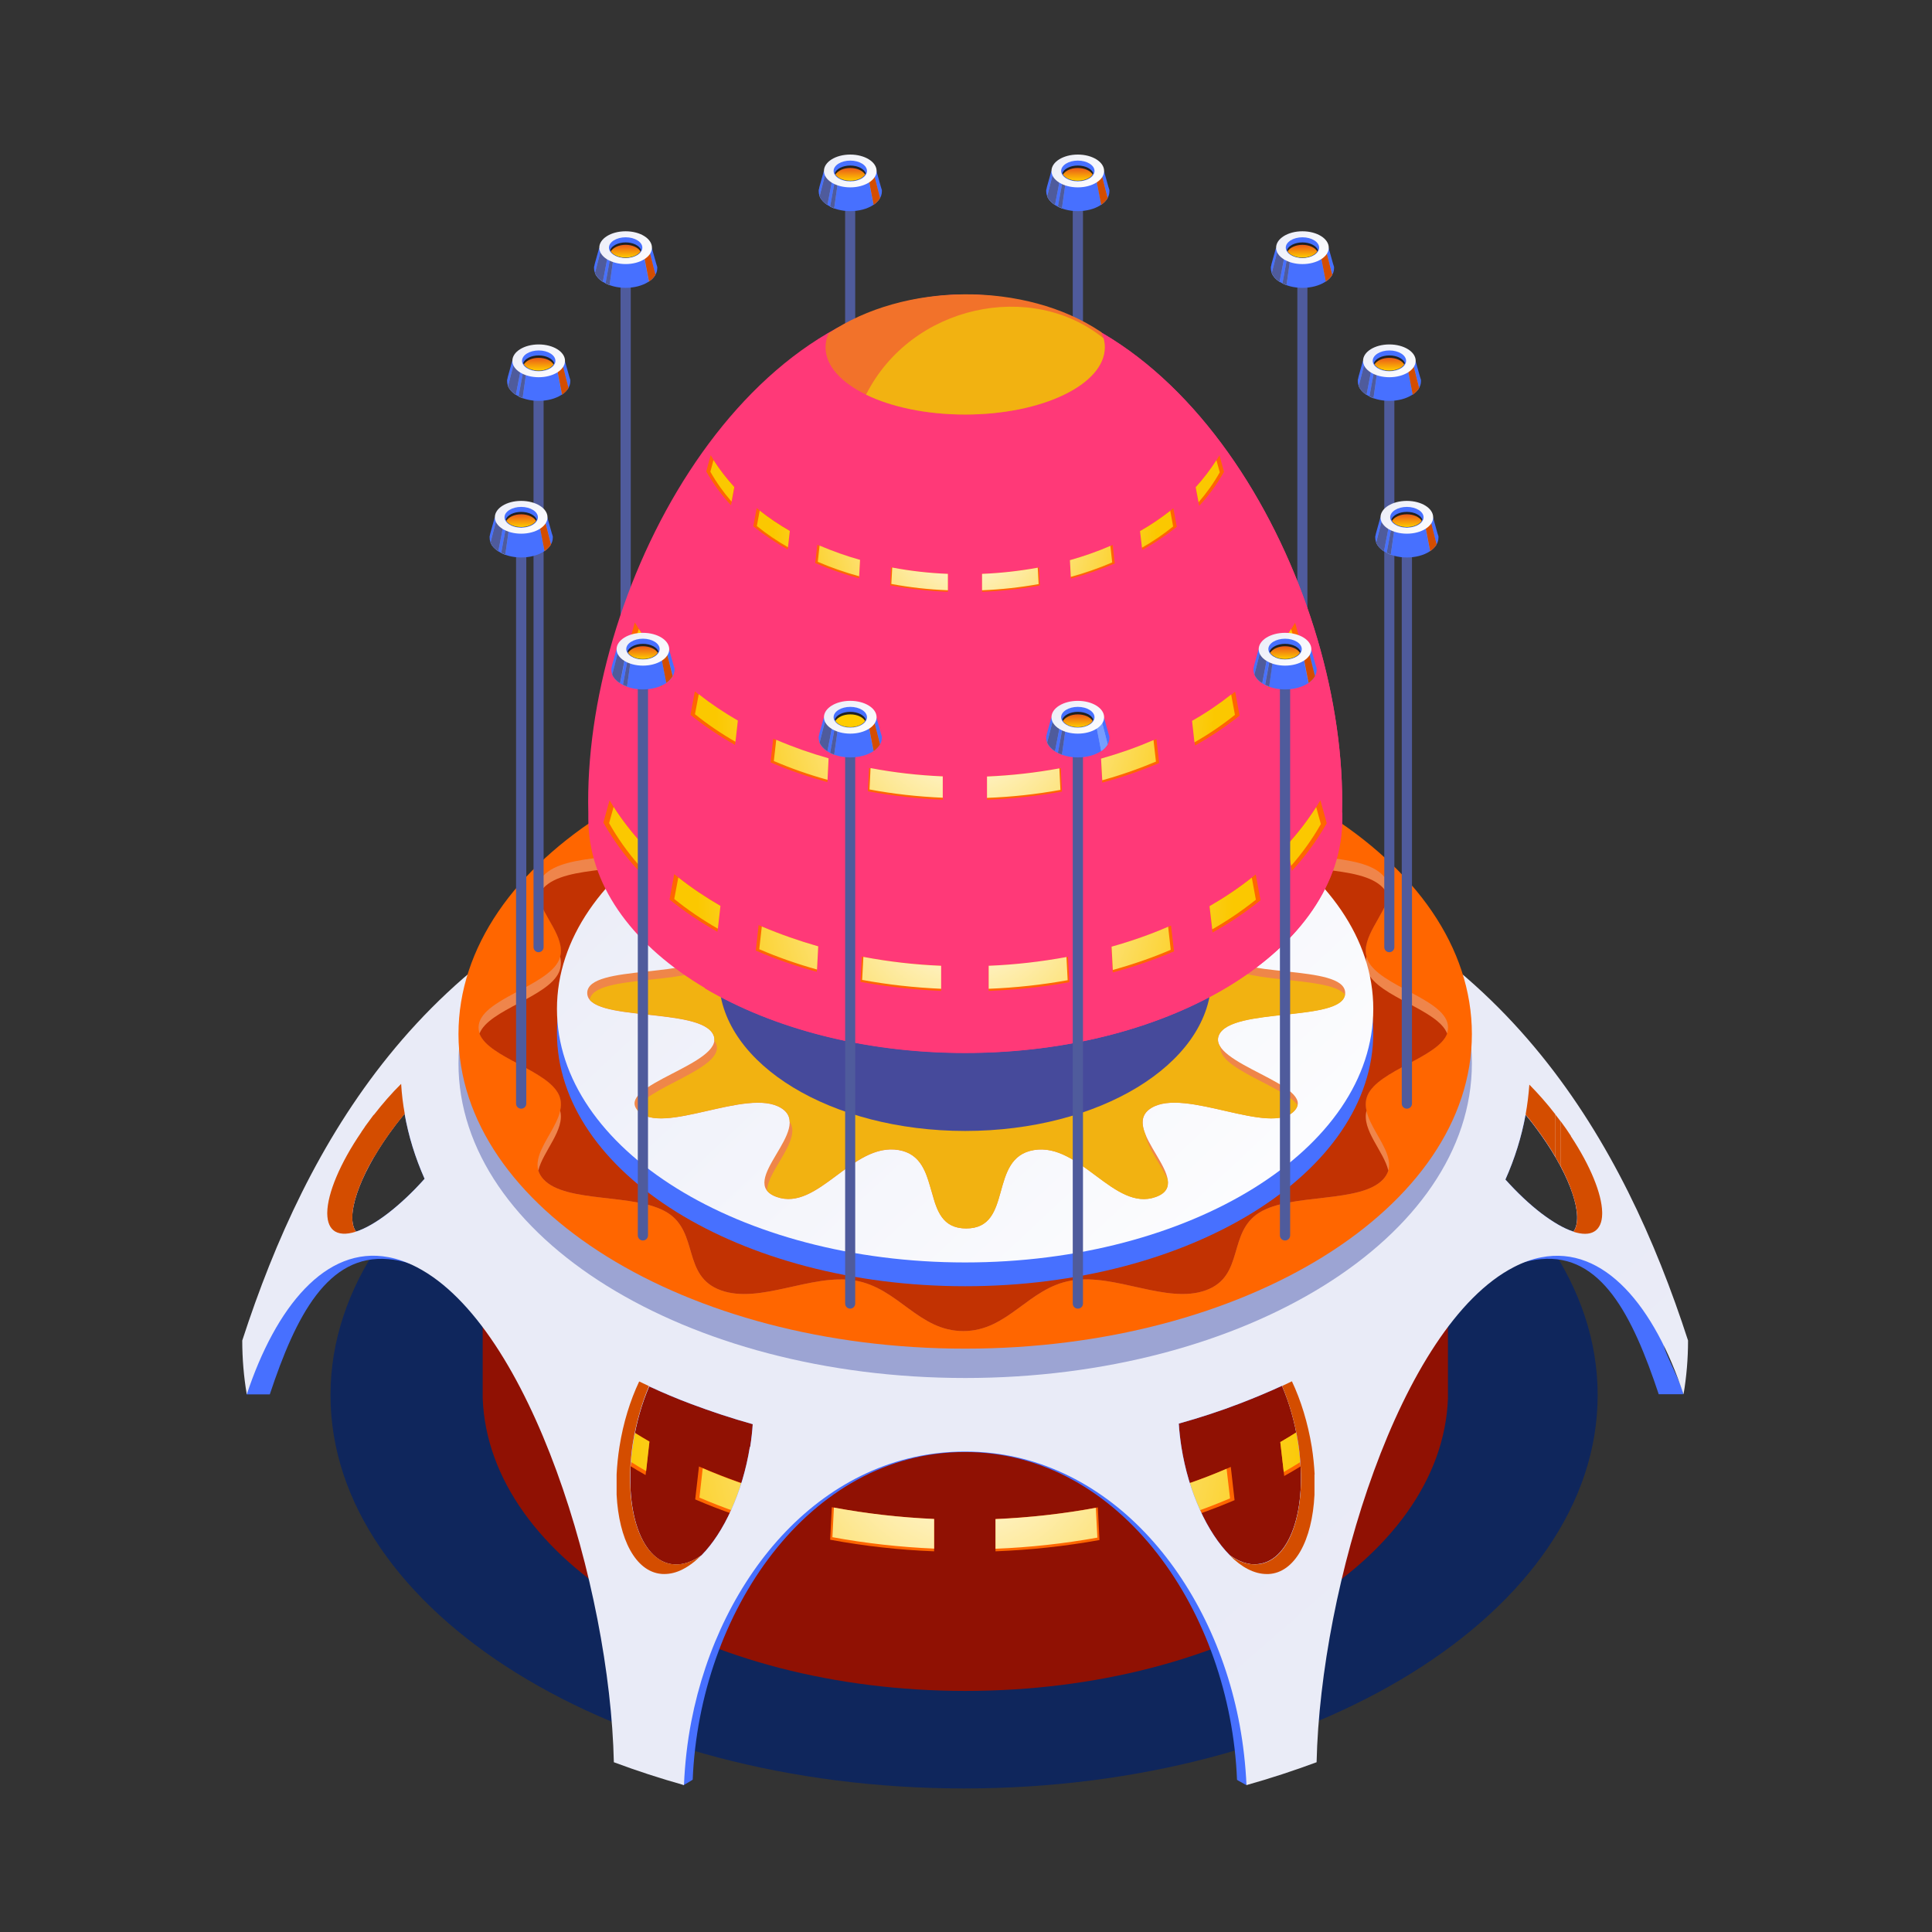 <?xml version="1.0" encoding="UTF-8"?>
<svg xmlns="http://www.w3.org/2000/svg" width="100" height="100" viewBox="0 0 100 100" fill="none">
  <rect x="0" y="0" width="100" height="100" fill="#333333" stroke="none"/>
  <path fill-rule="evenodd" clip-rule="evenodd" d="M49.901 92.57C67.966 92.57 82.695 83.419 82.695 72.211C82.695 61.002 67.966 51.852 49.901 51.852C31.836 51.852 17.107 61.002 17.107 72.211C17.107 83.419 31.836 92.57 49.901 92.57Z" fill="#0F265C"></path>
  <path d="M44.266 10.32C44.266 10.174 44.149 10.056 44.005 10.056C43.861 10.056 43.744 10.174 43.744 10.32V39.195C43.744 39.341 43.861 39.46 44.005 39.46C44.149 39.46 44.266 39.341 44.266 39.195V10.32Z" fill="#4F5B9C"></path>
  <path fill-rule="evenodd" clip-rule="evenodd" d="M42.414 9.682C42.414 9.682 42.391 9.745 42.391 9.784L42.375 9.83C42.375 9.83 42.375 9.885 42.375 9.908C42.375 10.469 43.107 10.928 44.01 10.928C44.914 10.928 45.646 10.477 45.646 9.908C45.646 9.885 45.646 9.854 45.646 9.83L45.63 9.791C45.63 9.791 45.614 9.721 45.599 9.69L45.365 8.857H42.64L42.406 9.698L42.414 9.682Z" fill="#4770FF"></path>
  <path fill-rule="evenodd" clip-rule="evenodd" d="M45.21 10.593C45.358 10.492 45.475 10.375 45.545 10.243L45.218 8.958L44.899 8.981L45.21 10.585V10.593Z" fill="#779EFF"></path>
  <path fill-rule="evenodd" clip-rule="evenodd" d="M42.422 10.157C42.492 10.328 42.632 10.484 42.827 10.608L43.099 9.199L42.694 9.09L42.422 10.149V10.157Z" fill="#779EFF"></path>
  <path fill-rule="evenodd" clip-rule="evenodd" d="M42.967 10.694C43.029 10.725 43.107 10.756 43.177 10.787L43.395 9.253L43.239 9.222L42.967 10.694Z" fill="#779EFF"></path>
  <path fill-rule="evenodd" clip-rule="evenodd" d="M45.225 8.966L45.553 10.251C45.475 10.383 45.366 10.5 45.218 10.601L44.906 8.997L45.225 8.974V8.966Z" fill="#D44D00"></path>
  <path fill-rule="evenodd" clip-rule="evenodd" d="M42.694 9.098L42.422 10.157C42.492 10.329 42.632 10.485 42.827 10.609L43.099 9.2L42.694 9.091V9.098Z" fill="#4F5B9C"></path>
  <path fill-rule="evenodd" clip-rule="evenodd" d="M43.239 9.215L42.967 10.687C43.029 10.718 43.107 10.749 43.177 10.78L43.395 9.246L43.239 9.215Z" fill="#4F5B9C"></path>
  <path fill-rule="evenodd" clip-rule="evenodd" d="M44.009 8C43.254 8 42.647 8.382 42.647 8.849C42.647 9.316 43.254 9.698 44.009 9.698C44.765 9.698 45.372 9.316 45.372 8.849C45.372 8.382 44.765 8 44.009 8Z" fill="url(#paint0_linear_0_504)"></path>
  <path fill-rule="evenodd" clip-rule="evenodd" d="M44.011 8.312C43.536 8.312 43.147 8.553 43.147 8.849C43.147 9.145 43.536 9.386 44.011 9.386C44.486 9.386 44.875 9.145 44.875 8.849C44.875 8.553 44.486 8.312 44.011 8.312Z" fill="#4770FF"></path>
  <path fill-rule="evenodd" clip-rule="evenodd" d="M44.011 8.568C43.622 8.568 43.287 8.74 43.209 8.966C43.295 9.191 43.622 9.363 44.011 9.363C44.4 9.363 44.735 9.191 44.813 8.966C44.727 8.74 44.4 8.568 44.011 8.568Z" fill="#202122"></path>
  <path fill-rule="evenodd" clip-rule="evenodd" d="M44.009 8.693C43.659 8.693 43.363 8.834 43.238 9.036C43.363 9.223 43.659 9.355 44.009 9.355C44.36 9.355 44.656 9.223 44.78 9.036C44.663 8.834 44.36 8.693 44.009 8.693Z" fill="url(#paint1_linear_0_504)"></path>
  <path fill-rule="evenodd" clip-rule="evenodd" d="M55.79 10.056C55.938 10.056 56.055 10.172 56.055 10.32V39.195C56.055 39.343 55.938 39.46 55.79 39.46C55.642 39.46 55.525 39.343 55.525 39.195V10.313C55.525 10.165 55.642 10.048 55.79 10.048V10.056Z" fill="#4F5B9C"></path>
  <path fill-rule="evenodd" clip-rule="evenodd" d="M54.191 9.682C54.191 9.682 54.168 9.745 54.168 9.784L54.152 9.83C54.152 9.83 54.152 9.885 54.152 9.908C54.152 10.469 54.884 10.928 55.788 10.928C56.691 10.928 57.423 10.477 57.423 9.908C57.423 9.885 57.423 9.854 57.423 9.83L57.407 9.791C57.407 9.791 57.392 9.721 57.376 9.69L57.142 8.857H54.417L54.183 9.698L54.191 9.682Z" fill="#4770FF"></path>
  <path fill-rule="evenodd" clip-rule="evenodd" d="M56.997 10.593C57.145 10.492 57.262 10.375 57.332 10.243L57.005 8.958L56.685 8.981L56.997 10.585V10.593Z" fill="#779EFF"></path>
  <path fill-rule="evenodd" clip-rule="evenodd" d="M54.201 10.157C54.271 10.329 54.411 10.485 54.606 10.609L54.879 9.2L54.474 9.091L54.201 10.15V10.157Z" fill="#779EFF"></path>
  <path fill-rule="evenodd" clip-rule="evenodd" d="M54.756 10.694C54.818 10.726 54.888 10.757 54.966 10.788L55.184 9.254L55.029 9.223L54.756 10.694Z" fill="#779EFF"></path>
  <path fill-rule="evenodd" clip-rule="evenodd" d="M57.005 8.966L57.332 10.251C57.254 10.383 57.145 10.5 56.997 10.601L56.685 8.997L57.005 8.974V8.966Z" fill="#D44D00"></path>
  <path fill-rule="evenodd" clip-rule="evenodd" d="M54.474 9.098L54.201 10.157C54.271 10.329 54.411 10.484 54.606 10.609L54.879 9.199L54.474 9.09V9.098Z" fill="#4F5B9C"></path>
  <path fill-rule="evenodd" clip-rule="evenodd" d="M55.029 9.215L54.756 10.687C54.818 10.718 54.896 10.749 54.966 10.78L55.184 9.246L55.029 9.215Z" fill="#4F5B9C"></path>
  <path fill-rule="evenodd" clip-rule="evenodd" d="M55.786 8C55.031 8 54.424 8.382 54.424 8.849C54.424 9.316 55.031 9.698 55.786 9.698C56.542 9.698 57.149 9.316 57.149 8.849C57.149 8.382 56.542 8 55.786 8Z" fill="url(#paint2_linear_0_504)"></path>
  <path fill-rule="evenodd" clip-rule="evenodd" d="M55.788 8.312C55.313 8.312 54.924 8.553 54.924 8.849C54.924 9.145 55.313 9.386 55.788 9.386C56.263 9.386 56.652 9.145 56.652 8.849C56.652 8.553 56.263 8.312 55.788 8.312Z" fill="#4770FF"></path>
  <path fill-rule="evenodd" clip-rule="evenodd" d="M55.788 8.568C55.399 8.568 55.064 8.74 54.986 8.966C55.072 9.191 55.399 9.363 55.788 9.363C56.178 9.363 56.512 9.191 56.59 8.966C56.505 8.74 56.178 8.568 55.788 8.568Z" fill="#202122"></path>
  <path fill-rule="evenodd" clip-rule="evenodd" d="M55.786 8.693C55.436 8.693 55.14 8.834 55.015 9.036C55.14 9.223 55.436 9.355 55.786 9.355C56.137 9.355 56.433 9.223 56.557 9.036C56.441 8.834 56.137 8.693 55.786 8.693Z" fill="url(#paint3_linear_0_504)"></path>
  <path fill-rule="evenodd" clip-rule="evenodd" d="M24.977 52.503H74.946V72.01V72.025V72.376C74.635 80.778 63.569 87.522 49.965 87.522C36.361 87.522 25.304 80.77 24.984 72.376V72.01V71.994V52.503H24.977Z" fill="#901103"></path>
  <path fill-rule="evenodd" clip-rule="evenodd" d="M25.799 69.059C26.445 70.204 27.216 71.263 28.112 72.228L28.431 70.531C27.59 69.62 26.85 68.631 26.212 67.564L25.799 69.059ZM30.214 74.191C31.203 74.985 32.278 75.709 33.415 76.348L33.609 74.611C32.511 73.981 31.476 73.272 30.526 72.501L30.206 74.191H30.214ZM35.984 77.609C37.285 78.17 38.655 78.645 40.065 79.027L40.15 77.321C38.78 76.932 37.448 76.457 36.179 75.904L35.984 77.609ZM42.969 79.696C44.729 80.023 46.536 80.226 48.35 80.296V78.622C46.567 78.544 44.784 78.341 43.055 78.014L42.969 79.696ZM51.527 80.296C53.342 80.226 55.148 80.031 56.908 79.712L56.823 78.022C55.086 78.349 53.311 78.552 51.527 78.622V80.296ZM59.821 79.058C61.23 78.676 62.601 78.201 63.901 77.648L63.706 75.927C62.437 76.488 61.105 76.955 59.735 77.344L59.828 79.058H59.821ZM66.463 76.402C67.608 75.764 68.682 75.04 69.671 74.245L69.352 72.524C68.394 73.303 67.366 74.012 66.268 74.642L66.471 76.402H66.463ZM71.774 72.283C72.669 71.31 73.448 70.258 74.087 69.114L73.658 67.572C73.028 68.639 72.28 69.635 71.439 70.546L71.766 72.283H71.774Z" fill="#FF6600"></path>
  <path fill-rule="evenodd" clip-rule="evenodd" d="M28.173 71.894L28.43 70.531C27.714 69.752 27.067 68.911 26.491 68.023L26.195 69.106C26.756 70.103 27.418 71.029 28.173 71.894ZM33.445 76.138L33.616 74.619C32.627 74.051 31.685 73.42 30.805 72.727L30.541 74.16C31.436 74.884 32.409 75.546 33.445 76.145V76.138ZM40.064 78.871L40.142 77.329C38.842 76.963 37.58 76.519 36.373 75.997L36.202 77.516C37.432 78.045 38.725 78.497 40.064 78.871ZM48.35 80.156V78.622C46.597 78.544 44.861 78.349 43.163 78.03L43.086 79.564C44.806 79.883 46.574 80.078 48.357 80.156H48.35ZM56.721 78.045C55.023 78.357 53.279 78.552 51.527 78.629V80.163C53.302 80.093 55.07 79.899 56.799 79.587L56.721 78.045ZM63.495 76.021C62.288 76.543 61.027 76.979 59.727 77.345L59.804 78.902C61.136 78.536 62.429 78.084 63.667 77.555L63.488 76.021H63.495ZM69.079 72.742C68.199 73.436 67.257 74.066 66.268 74.642L66.447 76.192C67.482 75.6 68.456 74.938 69.359 74.214L69.087 72.75L69.079 72.742ZM73.385 68.023C72.817 68.919 72.17 69.76 71.446 70.546L71.711 71.948C72.466 71.084 73.136 70.157 73.697 69.153L73.385 68.023Z" fill="url(#paint4_radial_0_504)"></path>
  <path fill-rule="evenodd" clip-rule="evenodd" d="M86.143 69.611C84.781 65.398 82.655 61.443 79.766 57.993C75.934 53.422 70.748 49.746 64.16 47.59C59.986 46.219 55.252 45.456 49.949 45.456C44.646 45.456 39.943 46.219 35.776 47.574C29.181 49.731 23.971 53.391 20.101 57.946C17.157 61.411 14.993 65.383 13.583 69.611C13.396 70.172 12.727 71.714 12.765 72.173H13.965C15.312 68.108 16.963 64.9 20.101 65.173C20.817 65.235 21.604 65.476 22.484 65.936C27.242 68.389 32.163 81.946 32.358 90.722C33.207 91.041 34.499 92.061 35.387 92.396L35.769 92.171L35.854 92.116C36.205 83.465 41.85 75.156 49.941 75.156C58.032 75.156 63.685 83.472 64.028 92.124L64.145 92.194L64.495 92.389C65.609 92.069 66.473 91.104 67.524 90.714C67.719 81.938 72.64 68.381 77.398 65.928C78.27 65.476 79.049 65.235 79.75 65.173C82.888 64.877 84.5 68.093 85.855 72.165H87.117C87.14 71.792 86.12 69.977 86.12 69.604L86.143 69.611ZM20.109 62.782C19.494 63.257 18.917 63.592 18.427 63.748C17.866 62.984 18.559 60.913 20.109 58.725C20.226 58.562 20.35 58.398 20.475 58.227C20.631 58.024 20.786 57.83 20.942 57.643C21.145 58.803 21.495 59.924 21.978 61.014C21.355 61.715 20.708 62.315 20.109 62.782ZM38.813 74.891C38.432 77.258 37.458 79.337 36.314 80.498C36.142 80.622 35.963 80.724 35.792 80.801C35.527 80.918 35.262 80.981 35.005 80.981C33.214 80.981 32.218 78.146 32.778 74.657C32.942 73.614 33.23 72.625 33.604 71.761C34.312 72.088 35.044 72.399 35.8 72.68C36.82 73.061 37.871 73.411 38.961 73.715C38.938 74.097 38.891 74.494 38.829 74.899L38.813 74.891ZM64.955 80.973C64.69 80.973 64.425 80.91 64.168 80.794C63.997 80.716 63.825 80.622 63.654 80.498C62.502 79.337 61.52 77.258 61.147 74.883C61.084 74.478 61.038 74.073 61.014 73.684C62.105 73.38 63.156 73.038 64.168 72.648C64.916 72.36 65.648 72.056 66.356 71.729C66.73 72.602 67.018 73.591 67.182 74.642C67.742 78.13 66.738 80.965 64.955 80.965V80.973ZM81.44 63.748C80.949 63.592 80.381 63.257 79.773 62.798C79.174 62.338 78.543 61.746 77.92 61.053C78.403 59.971 78.753 58.85 78.964 57.697C79.104 57.868 79.252 58.047 79.392 58.234C79.524 58.406 79.649 58.585 79.773 58.756C81.315 60.929 82.001 62.992 81.44 63.755V63.748Z" fill="#4770FF"></path>
  <path fill-rule="evenodd" clip-rule="evenodd" d="M79.773 54.621C76.082 50.066 71.082 46.328 64.167 44.194C60.126 42.948 55.43 42.239 49.956 42.239C44.482 42.239 39.817 42.94 35.783 44.178C28.83 46.32 23.807 50.081 20.108 54.66C16.565 59.044 14.229 64.183 12.539 69.385C12.539 70.328 12.617 71.254 12.773 72.173C14.268 67.664 16.853 64.456 20.108 65.071C20.575 65.157 21.066 65.328 21.564 65.585C27.467 68.63 31.571 82.141 31.773 91.213C32.941 91.649 34.156 92.046 35.402 92.396C35.449 91.283 35.573 90.177 35.783 89.094C37.255 81.51 42.636 75.132 49.956 75.132C57.276 75.132 62.75 81.619 64.167 89.297C64.354 90.317 64.471 91.353 64.518 92.396C65.764 92.046 66.971 91.649 68.147 91.213C68.349 82.141 72.461 68.622 78.356 65.585C78.838 65.336 79.313 65.165 79.773 65.079C83.043 64.441 85.644 67.649 87.139 72.173C87.295 71.254 87.373 70.328 87.373 69.385C85.683 64.168 83.332 59.013 79.773 54.621ZM20.108 62.782C19.493 63.257 18.917 63.592 18.426 63.747C17.865 62.984 18.558 60.913 20.108 58.725C20.225 58.561 20.349 58.398 20.474 58.226C20.63 58.024 20.786 57.829 20.941 57.642C21.144 58.803 21.494 59.924 21.977 61.014C21.354 61.715 20.708 62.315 20.108 62.782ZM38.813 74.891C38.431 77.258 37.458 79.337 36.313 80.498C36.142 80.622 35.963 80.723 35.791 80.801C35.526 80.918 35.262 80.98 35.005 80.98C33.214 80.98 32.217 78.146 32.778 74.657C32.941 73.614 33.229 72.625 33.603 71.76C34.312 72.087 35.044 72.399 35.799 72.679C36.819 73.061 37.87 73.411 38.961 73.715C38.937 74.097 38.891 74.494 38.828 74.898L38.813 74.891ZM64.954 80.972C64.689 80.972 64.424 80.91 64.167 80.793C63.996 80.716 63.825 80.622 63.654 80.498C62.501 79.337 61.52 77.258 61.146 74.883C61.084 74.478 61.037 74.073 61.014 73.684C62.104 73.38 63.155 73.037 64.167 72.648C64.915 72.36 65.647 72.056 66.356 71.729C66.729 72.601 67.017 73.59 67.181 74.642C67.742 78.13 66.737 80.965 64.954 80.965V80.972ZM81.439 63.747C80.949 63.592 80.38 63.257 79.773 62.797C79.173 62.338 78.542 61.746 77.919 61.053C78.402 59.971 78.753 58.849 78.963 57.697C79.103 57.868 79.251 58.047 79.391 58.234C79.524 58.406 79.648 58.585 79.773 58.756C81.315 60.928 82 62.992 81.439 63.755V63.747Z" fill="url(#paint5_linear_0_504)"></path>
  <path fill-rule="evenodd" clip-rule="evenodd" d="M49.958 38.759C35.474 38.759 23.731 46.048 23.731 55.042C23.731 64.036 35.474 71.325 49.958 71.325C64.442 71.325 76.184 64.036 76.184 55.042C76.184 46.048 64.442 38.759 49.958 38.759Z" fill="#9CA4D3"></path>
  <path fill-rule="evenodd" clip-rule="evenodd" d="M49.958 37.24C35.474 37.24 23.731 44.529 23.731 53.523C23.731 62.517 35.474 69.806 49.958 69.806C64.442 69.806 76.184 62.517 76.184 53.523C76.184 44.529 64.442 37.24 49.958 37.24Z" fill="#FF6600"></path>
  <path fill-rule="evenodd" clip-rule="evenodd" d="M49.861 37.466C52.19 37.466 53.218 39.701 55.468 40.083C57.719 40.456 60.39 38.845 62.414 39.577C64.431 40.309 63.536 42.567 65.179 43.595C66.829 44.623 70.435 44.062 71.595 45.324C72.763 46.585 70.178 48.259 70.778 49.669C71.377 51.078 74.951 51.717 74.951 53.181C74.951 54.645 71.377 55.283 70.778 56.693C70.178 58.102 72.755 59.776 71.595 61.038C70.427 62.299 66.822 61.739 65.179 62.767C63.528 63.794 64.431 66.053 62.414 66.785C60.397 67.517 57.719 65.897 55.468 66.278C53.218 66.652 52.19 68.895 49.861 68.895C47.533 68.895 46.505 66.66 44.255 66.278C42.004 65.905 39.333 67.517 37.309 66.785C35.292 66.053 36.187 63.794 34.544 62.767C32.893 61.739 29.288 62.299 28.128 61.038C26.967 59.776 29.545 58.102 28.945 56.693C28.346 55.283 24.771 54.645 24.771 53.181C24.771 51.717 28.346 51.078 28.945 49.669C29.545 48.259 26.967 46.585 28.128 45.324C29.296 44.062 32.901 44.623 34.544 43.595C36.195 42.567 35.292 40.309 37.309 39.577C39.325 38.845 42.004 40.464 44.255 40.083C46.505 39.709 47.533 37.466 49.861 37.466Z" fill="#EF854B"></path>
  <path fill-rule="evenodd" clip-rule="evenodd" d="M49.862 38.105C52.19 38.105 53.218 40.34 55.468 40.722C57.719 41.096 60.39 39.484 62.414 40.216C64.431 40.948 63.536 43.206 65.179 44.234C66.83 45.262 70.435 44.701 71.595 45.963C71.728 46.111 71.813 46.258 71.86 46.414C71.619 47.411 70.466 48.525 70.731 49.514C70.669 49.786 70.677 50.051 70.785 50.308C71.346 51.608 74.438 52.255 74.905 53.501C74.438 54.739 71.346 55.393 70.785 56.693C70.677 56.95 70.669 57.215 70.731 57.487C70.466 58.484 71.626 59.59 71.86 60.587C71.813 60.742 71.728 60.891 71.595 61.038C70.427 62.3 66.822 61.739 65.179 62.767C63.528 63.795 64.431 66.053 62.414 66.785C60.398 67.517 57.719 65.898 55.468 66.279C53.218 66.653 52.19 68.896 49.862 68.896C47.533 68.896 46.505 66.661 44.255 66.279C42.005 65.905 39.334 67.517 37.309 66.785C35.292 66.053 36.188 63.795 34.544 62.767C32.894 61.739 29.288 62.3 28.128 61.038C27.995 60.891 27.91 60.742 27.863 60.587C28.105 59.59 29.257 58.477 28.992 57.487C29.055 57.215 29.047 56.95 28.938 56.693C28.377 55.393 25.286 54.746 24.818 53.501C25.286 52.262 28.377 51.608 28.938 50.308C29.047 50.051 29.055 49.786 28.992 49.514C29.257 48.517 28.097 47.411 27.863 46.414C27.91 46.258 27.995 46.111 28.128 45.963C29.296 44.701 32.901 45.262 34.544 44.234C36.195 43.206 35.292 40.948 37.309 40.216C39.326 39.484 42.005 41.103 44.255 40.722C46.505 40.348 47.533 38.105 49.862 38.105Z" fill="#C23202"></path>
  <path fill-rule="evenodd" clip-rule="evenodd" d="M49.955 40.332C38.289 40.332 28.828 46.204 28.828 53.453C28.828 60.703 38.289 66.575 49.955 66.575C61.62 66.575 71.081 60.703 71.081 53.453C71.081 46.204 61.62 40.332 49.955 40.332Z" fill="#4770FF"></path>
  <path fill-rule="evenodd" clip-rule="evenodd" d="M49.955 39.102C38.289 39.102 28.828 44.973 28.828 52.223C28.828 59.473 38.289 65.344 49.955 65.344C61.62 65.344 71.081 59.473 71.081 52.223C71.081 44.973 61.62 39.102 49.955 39.102Z" fill="url(#paint6_linear_0_504)"></path>
  <path fill-rule="evenodd" clip-rule="evenodd" d="M50.01 39.21C52.479 39.21 51.132 42.87 53.514 43.267C55.905 43.665 57.681 40.075 59.822 40.838C61.963 41.609 57.844 44.358 59.588 45.44C61.333 46.523 65.763 43.968 67.002 45.3C68.24 46.632 62.454 47.73 63.093 49.217C63.731 50.696 69.626 49.855 69.626 51.397C69.626 52.931 63.731 52.09 63.093 53.578C62.454 55.057 68.232 56.163 67.002 57.495C65.763 58.826 61.34 56.264 59.588 57.354C57.844 58.437 61.963 61.193 59.822 61.956C57.681 62.727 55.905 59.13 53.514 59.527C51.124 59.924 52.479 63.584 50.01 63.584C47.542 63.584 48.889 59.924 46.506 59.527C44.115 59.13 42.34 62.72 40.199 61.956C38.057 61.186 42.176 58.437 40.432 57.354C38.688 56.272 34.257 58.826 33.019 57.495C31.781 56.163 37.566 55.065 36.928 53.578C36.289 52.098 30.395 52.939 30.395 51.397C30.395 49.863 36.289 50.704 36.928 49.217C37.566 47.73 31.788 46.632 33.019 45.3C34.257 43.968 38.68 46.53 40.432 45.44C42.176 44.358 38.057 41.601 40.199 40.838C42.34 40.067 44.115 43.665 46.498 43.267C48.889 42.87 47.534 39.21 50.002 39.21H50.01Z" fill="#EF8649"></path>
  <path fill-rule="evenodd" clip-rule="evenodd" d="M50.143 39.647C51.132 39.647 51.506 40.231 51.755 40.955C51.833 41.236 51.911 41.524 52.004 41.796C52.253 42.676 52.565 43.525 53.647 43.704C56.038 44.101 57.813 40.511 59.947 41.275C60.188 41.36 60.344 41.469 60.445 41.602C60.422 42.629 58.639 44.234 59.27 45.16C59.27 45.441 59.402 45.69 59.713 45.884C61.458 46.967 65.888 44.413 67.127 45.736C67.134 45.752 67.15 45.76 67.158 45.775C66.932 46.904 62.525 47.917 63.085 49.225C63.108 49.28 63.14 49.326 63.171 49.373C63.163 49.467 63.171 49.56 63.218 49.661C63.802 51.008 68.723 50.44 69.618 51.476C69.439 52.916 63.716 52.122 63.085 53.586C62.992 53.804 63.038 54.006 63.171 54.209C63.085 55.322 66.426 56.226 67.158 57.191C67.142 57.292 67.088 57.394 66.994 57.495C65.756 58.827 61.333 56.265 59.581 57.347C59.036 57.69 59.059 58.188 59.293 58.741C59.417 59.457 60.126 60.322 60.438 61.054C60.5 61.443 60.36 61.762 59.815 61.957C57.673 62.728 55.898 59.13 53.515 59.527C51.124 59.925 52.479 63.584 50.011 63.584C49.022 63.584 48.648 63 48.399 62.276C48.321 61.996 48.243 61.708 48.15 61.435C47.9 60.555 47.589 59.706 46.506 59.52C44.116 59.123 42.34 62.712 40.199 61.949C39.958 61.864 39.802 61.755 39.7 61.622C39.724 60.594 41.507 58.99 40.876 58.063C40.876 57.783 40.744 57.534 40.432 57.347C38.688 56.265 34.257 58.819 33.019 57.495C33.011 57.479 32.996 57.472 32.988 57.456C33.214 56.327 37.621 55.315 37.061 54.006C37.037 53.952 37.006 53.905 36.975 53.858C36.983 53.765 36.975 53.672 36.928 53.57C36.344 52.223 31.423 52.792 30.527 51.756C30.706 50.315 36.43 51.11 37.061 49.653C37.154 49.435 37.107 49.233 36.975 49.03C37.061 47.917 33.72 47.014 32.988 46.048C33.004 45.947 33.058 45.846 33.152 45.744C34.39 44.413 38.813 46.975 40.565 45.892C41.11 45.55 41.087 45.051 40.853 44.498C40.728 43.782 40.02 42.918 39.708 42.186C39.646 41.796 39.786 41.477 40.331 41.282C42.473 40.511 44.248 44.109 46.631 43.712C49.022 43.315 47.667 39.655 50.135 39.655L50.143 39.647Z" fill="#F2B211"></path>
  <path fill-rule="evenodd" clip-rule="evenodd" d="M37.217 24.929H62.696V50.619V50.813C62.533 55.096 56.895 58.538 49.956 58.538C43.018 58.538 37.38 55.096 37.217 50.813V50.634V50.619V24.929Z" fill="#464A9B"></path>
  <path fill-rule="evenodd" clip-rule="evenodd" d="M35.957 80.817V80.716C36.074 80.653 36.191 80.583 36.308 80.498C36.339 80.467 36.378 80.428 36.409 80.389C36.261 80.544 36.105 80.692 35.957 80.817ZM37.538 78.777C37.538 78.777 37.499 78.847 37.483 78.886C37.507 78.847 37.523 78.816 37.538 78.777ZM36.884 79.82C36.837 79.89 36.783 79.953 36.736 80.015C36.791 79.953 36.837 79.883 36.884 79.82ZM36.728 80.023C36.681 80.085 36.627 80.147 36.58 80.202C36.627 80.139 36.681 80.085 36.728 80.023ZM36.565 80.217C36.565 80.217 36.51 80.287 36.479 80.319C36.51 80.287 36.541 80.256 36.565 80.217ZM35.957 80.716V80.817C35.747 80.988 35.537 81.129 35.319 81.237V80.942C35.529 80.903 35.747 80.825 35.957 80.716ZM35.319 72.493C35.42 72.532 35.529 72.578 35.638 72.617C35.529 72.578 35.428 72.539 35.319 72.493ZM35.319 80.942V81.237C35.007 81.393 34.696 81.471 34.384 81.471C34.322 81.471 34.267 81.471 34.213 81.463V80.77C34.454 80.903 34.719 80.973 34.999 80.973C35.108 80.973 35.218 80.965 35.327 80.942H35.319ZM34.213 72.033C34.415 72.119 34.618 72.212 34.828 72.298C34.618 72.212 34.415 72.127 34.213 72.033ZM35.007 72.368C35.108 72.407 35.218 72.454 35.327 72.493C35.218 72.454 35.116 72.407 35.007 72.368ZM34.213 80.77V81.463C32.897 81.331 32.033 79.672 31.916 77.367V76.316C31.939 75.857 31.986 75.374 32.064 74.883C32.258 73.645 32.617 72.493 33.084 71.504C33.255 71.582 33.419 71.667 33.59 71.745C33.224 72.617 32.936 73.598 32.765 74.642C32.297 77.585 32.928 80.054 34.213 80.763V80.77ZM33.598 71.753C33.8 71.846 34.003 71.94 34.213 72.025C34.003 71.932 33.8 71.846 33.598 71.753Z" fill="#D44D00"></path>
  <path fill-rule="evenodd" clip-rule="evenodd" d="M68.037 76.317V77.376C67.92 79.735 67.017 81.409 65.654 81.472V80.817C66.993 80.179 67.663 77.656 67.188 74.65C67.017 73.599 66.729 72.61 66.363 71.738C66.534 71.66 66.705 71.574 66.869 71.496C67.336 72.485 67.694 73.646 67.897 74.891C67.975 75.382 68.021 75.857 68.045 76.317H68.037ZM62.088 78.108C62.088 78.108 62.119 78.178 62.134 78.217C62.119 78.178 62.103 78.147 62.088 78.108ZM65.654 72.057C65.537 72.112 65.421 72.158 65.304 72.205C65.421 72.158 65.537 72.104 65.654 72.057ZM65.654 80.817V81.472C65.654 81.472 65.6 81.472 65.569 81.472C64.922 81.472 64.26 81.121 63.653 80.506C64.081 80.81 64.517 80.973 64.953 80.973C65.203 80.973 65.436 80.919 65.654 80.817ZM62.212 78.372C62.212 78.372 62.251 78.45 62.267 78.489C62.251 78.45 62.228 78.411 62.212 78.372ZM62.851 79.509C62.851 79.509 62.898 79.579 62.929 79.618C62.905 79.579 62.882 79.548 62.851 79.509ZM62.983 79.704C62.983 79.704 63.038 79.782 63.061 79.813C63.03 79.774 63.007 79.735 62.983 79.704ZM63.31 80.124C63.31 80.124 63.357 80.179 63.373 80.202C63.349 80.179 63.326 80.148 63.31 80.124Z" fill="#D44D00"></path>
  <path fill-rule="evenodd" clip-rule="evenodd" d="M82.928 62.728V62.845C82.921 63.265 82.788 63.577 82.523 63.74C82.259 63.904 81.885 63.896 81.441 63.756C81.745 63.343 81.682 62.541 81.309 61.544V58.811C82.321 60.345 82.905 61.785 82.928 62.736V62.728ZM81.309 58.803V61.536C81.176 61.178 81.005 60.797 80.795 60.392V58.056C80.981 58.305 81.153 58.554 81.309 58.795V58.803ZM80.507 63.296C80.507 63.296 80.577 63.335 80.608 63.358C80.577 63.335 80.538 63.32 80.507 63.296ZM80.787 58.056V60.392C80.701 60.22 80.6 60.049 80.499 59.878V57.682L80.592 57.798C80.654 57.884 80.725 57.97 80.787 58.056ZM80.397 63.234C80.397 63.234 80.468 63.281 80.499 63.296C80.468 63.273 80.429 63.257 80.397 63.234ZM80.507 57.682V59.878C80.195 59.34 79.821 58.788 79.393 58.227C79.253 58.04 79.113 57.861 78.965 57.69C79.058 57.176 79.12 56.662 79.159 56.14C79.611 56.599 80.07 57.113 80.507 57.682Z" fill="#D44D00"></path>
  <path fill-rule="evenodd" clip-rule="evenodd" d="M19.345 59.916V57.713C19.805 57.121 20.28 56.576 20.763 56.101C20.794 56.623 20.856 57.144 20.95 57.651C20.794 57.837 20.638 58.032 20.482 58.234C20.046 58.803 19.665 59.371 19.353 59.916H19.345ZM19.345 57.705V59.909C19.174 60.205 19.018 60.493 18.886 60.773V58.32C19.011 58.149 19.143 57.97 19.275 57.791L19.345 57.697V57.705ZM18.886 58.328V60.781C18.824 60.913 18.761 61.046 18.707 61.178V58.585C18.769 58.499 18.824 58.414 18.886 58.328ZM18.707 58.585V61.178C18.209 62.338 18.092 63.288 18.427 63.748C18.489 63.732 18.543 63.709 18.606 63.685C18.084 63.888 17.648 63.919 17.344 63.74C17.072 63.576 16.947 63.257 16.939 62.829V62.759C16.955 61.77 17.593 60.22 18.707 58.593V58.585Z" fill="#D44D00"></path>
  <path d="M28.137 20.148C28.137 20.002 28.02 19.883 27.876 19.883C27.732 19.883 27.615 20.002 27.615 20.148V49.023C27.615 49.169 27.732 49.287 27.876 49.287C28.02 49.287 28.137 49.169 28.137 49.023V20.148Z" fill="#4F5B9C"></path>
  <path fill-rule="evenodd" clip-rule="evenodd" d="M26.287 19.51C26.287 19.51 26.264 19.572 26.264 19.611L26.248 19.658C26.248 19.658 26.248 19.712 26.248 19.736C26.248 20.297 26.98 20.748 27.883 20.748C28.787 20.748 29.519 20.297 29.519 19.736C29.519 19.712 29.519 19.681 29.519 19.658L29.503 19.619C29.503 19.619 29.488 19.549 29.472 19.518L29.238 18.685H26.513L26.279 19.526L26.287 19.51Z" fill="#4770FF"></path>
  <path fill-rule="evenodd" clip-rule="evenodd" d="M29.083 20.42C29.231 20.319 29.348 20.202 29.418 20.07L29.091 18.785L28.771 18.808L29.083 20.413V20.42Z" fill="#779EFF"></path>
  <path fill-rule="evenodd" clip-rule="evenodd" d="M26.295 19.984C26.365 20.155 26.505 20.311 26.7 20.436L26.973 19.026L26.568 18.917L26.295 19.976V19.984Z" fill="#779EFF"></path>
  <path fill-rule="evenodd" clip-rule="evenodd" d="M26.84 20.521C26.902 20.552 26.98 20.583 27.05 20.614L27.268 19.081L27.112 19.049L26.84 20.521Z" fill="#779EFF"></path>
  <path fill-rule="evenodd" clip-rule="evenodd" d="M29.099 18.794L29.426 20.079C29.348 20.211 29.239 20.328 29.091 20.429L28.779 18.825L29.099 18.802V18.794Z" fill="#D44D00"></path>
  <path fill-rule="evenodd" clip-rule="evenodd" d="M26.568 18.927L26.295 19.985C26.365 20.157 26.505 20.313 26.7 20.437L26.973 19.028L26.568 18.919V18.927Z" fill="#4F5B9C"></path>
  <path fill-rule="evenodd" clip-rule="evenodd" d="M27.112 19.043L26.84 20.515C26.902 20.546 26.972 20.577 27.05 20.608L27.268 19.074L27.112 19.043Z" fill="#4F5B9C"></path>
  <path fill-rule="evenodd" clip-rule="evenodd" d="M27.882 17.828C27.127 17.828 26.52 18.209 26.52 18.676C26.52 19.144 27.127 19.525 27.882 19.525C28.638 19.525 29.245 19.144 29.245 18.676C29.245 18.209 28.638 17.828 27.882 17.828Z" fill="url(#paint7_linear_0_504)"></path>
  <path fill-rule="evenodd" clip-rule="evenodd" d="M27.884 18.139C27.409 18.139 27.02 18.381 27.02 18.677C27.02 18.972 27.409 19.214 27.884 19.214C28.359 19.214 28.748 18.972 28.748 18.677C28.748 18.381 28.359 18.139 27.884 18.139Z" fill="#4770FF"></path>
  <path fill-rule="evenodd" clip-rule="evenodd" d="M27.884 18.396C27.495 18.396 27.16 18.567 27.082 18.793C27.168 19.019 27.495 19.19 27.884 19.19C28.273 19.19 28.608 19.019 28.686 18.793C28.601 18.567 28.273 18.396 27.884 18.396Z" fill="#202122"></path>
  <path fill-rule="evenodd" clip-rule="evenodd" d="M27.882 18.521C27.532 18.521 27.236 18.661 27.111 18.864C27.236 19.05 27.532 19.183 27.882 19.183C28.233 19.183 28.529 19.05 28.653 18.864C28.536 18.661 28.233 18.521 27.882 18.521Z" fill="url(#paint8_linear_0_504)"></path>
  <path d="M72.172 20.148C72.172 20.002 72.055 19.883 71.911 19.883C71.767 19.883 71.65 20.002 71.65 20.148V49.022C71.65 49.169 71.767 49.287 71.911 49.287C72.055 49.287 72.172 49.169 72.172 49.022V20.148Z" fill="#4F5B9C"></path>
  <path fill-rule="evenodd" clip-rule="evenodd" d="M70.318 19.51C70.318 19.51 70.295 19.572 70.295 19.611L70.279 19.658C70.279 19.658 70.279 19.712 70.279 19.736C70.279 20.297 71.011 20.748 71.915 20.748C72.818 20.748 73.55 20.297 73.55 19.736C73.55 19.712 73.55 19.681 73.55 19.658L73.534 19.619C73.534 19.619 73.519 19.549 73.503 19.518L73.269 18.685H70.544L70.31 19.526L70.318 19.51Z" fill="#4770FF"></path>
  <path fill-rule="evenodd" clip-rule="evenodd" d="M73.122 20.42C73.27 20.319 73.387 20.202 73.457 20.07L73.13 18.785L72.811 18.808L73.122 20.413V20.42Z" fill="#779EFF"></path>
  <path fill-rule="evenodd" clip-rule="evenodd" d="M70.326 19.985C70.396 20.156 70.536 20.312 70.731 20.436L71.004 19.027L70.599 18.918L70.326 19.977V19.985Z" fill="#779EFF"></path>
  <path fill-rule="evenodd" clip-rule="evenodd" d="M70.881 20.522C70.943 20.553 71.013 20.584 71.091 20.615L71.309 19.081L71.154 19.05L70.881 20.522Z" fill="#779EFF"></path>
  <path fill-rule="evenodd" clip-rule="evenodd" d="M73.13 18.794L73.457 20.079C73.379 20.211 73.27 20.328 73.122 20.429L72.811 18.825L73.13 18.802V18.794Z" fill="#D44D00"></path>
  <path fill-rule="evenodd" clip-rule="evenodd" d="M70.599 18.927L70.326 19.986C70.396 20.157 70.536 20.313 70.731 20.437L71.004 19.028L70.599 18.919V18.927Z" fill="#4F5B9C"></path>
  <path fill-rule="evenodd" clip-rule="evenodd" d="M71.154 19.043L70.881 20.515C70.943 20.546 71.013 20.577 71.091 20.608L71.309 19.074L71.154 19.043Z" fill="#4F5B9C"></path>
  <path fill-rule="evenodd" clip-rule="evenodd" d="M71.913 17.828C71.158 17.828 70.551 18.209 70.551 18.676C70.551 19.144 71.158 19.525 71.913 19.525C72.669 19.525 73.276 19.144 73.276 18.676C73.276 18.209 72.669 17.828 71.913 17.828Z" fill="url(#paint9_linear_0_504)"></path>
  <path fill-rule="evenodd" clip-rule="evenodd" d="M71.915 18.139C71.44 18.139 71.051 18.381 71.051 18.677C71.051 18.972 71.44 19.214 71.915 19.214C72.39 19.214 72.779 18.972 72.779 18.677C72.779 18.381 72.39 18.139 71.915 18.139Z" fill="#4770FF"></path>
  <path fill-rule="evenodd" clip-rule="evenodd" d="M71.915 18.396C71.526 18.396 71.191 18.567 71.113 18.793C71.199 19.019 71.526 19.19 71.915 19.19C72.305 19.19 72.639 19.019 72.717 18.793C72.632 18.567 72.305 18.396 71.915 18.396Z" fill="#202122"></path>
  <path fill-rule="evenodd" clip-rule="evenodd" d="M71.913 18.521C71.563 18.521 71.267 18.661 71.143 18.864C71.267 19.05 71.563 19.183 71.913 19.183C72.264 19.183 72.56 19.05 72.684 18.864C72.568 18.661 72.264 18.521 71.913 18.521Z" fill="url(#paint10_linear_0_504)"></path>
  <path fill-rule="evenodd" clip-rule="evenodd" d="M26.976 27.981C27.124 27.981 27.241 28.098 27.241 28.246V57.121C27.241 57.269 27.124 57.385 26.976 57.385C26.828 57.385 26.711 57.269 26.711 57.121V28.238C26.711 28.09 26.828 27.974 26.976 27.974V27.981Z" fill="#4F5B9C"></path>
  <path fill-rule="evenodd" clip-rule="evenodd" d="M25.381 27.608C25.381 27.608 25.357 27.67 25.357 27.709L25.342 27.756C25.342 27.756 25.342 27.811 25.342 27.834C25.342 28.395 26.074 28.854 26.977 28.854C27.88 28.854 28.612 28.402 28.612 27.834C28.612 27.811 28.612 27.779 28.612 27.756L28.597 27.717C28.597 27.717 28.581 27.647 28.566 27.616L28.332 26.783H25.607L25.373 27.624L25.381 27.608Z" fill="#4770FF"></path>
  <path fill-rule="evenodd" clip-rule="evenodd" d="M28.184 28.519C28.332 28.417 28.449 28.3 28.519 28.168L28.192 26.883L27.873 26.907L28.184 28.511V28.519Z" fill="#779EFF"></path>
  <path fill-rule="evenodd" clip-rule="evenodd" d="M25.389 28.082C25.459 28.253 25.599 28.409 25.793 28.534L26.066 27.124L25.661 27.015L25.389 28.074V28.082Z" fill="#779EFF"></path>
  <path fill-rule="evenodd" clip-rule="evenodd" d="M25.943 28.619C26.006 28.651 26.076 28.682 26.154 28.713L26.372 27.179L26.216 27.148L25.943 28.619Z" fill="#779EFF"></path>
  <path fill-rule="evenodd" clip-rule="evenodd" d="M28.192 26.892L28.519 28.177C28.442 28.309 28.332 28.426 28.184 28.527L27.873 26.923L28.192 26.9V26.892Z" fill="#D44D00"></path>
  <path fill-rule="evenodd" clip-rule="evenodd" d="M25.661 27.025L25.389 28.084C25.459 28.255 25.599 28.411 25.793 28.536L26.066 27.126L25.661 27.017V27.025Z" fill="#4F5B9C"></path>
  <path fill-rule="evenodd" clip-rule="evenodd" d="M26.216 27.141L25.943 28.613C26.006 28.644 26.084 28.675 26.154 28.706L26.372 27.172L26.216 27.141Z" fill="#4F5B9C"></path>
  <path fill-rule="evenodd" clip-rule="evenodd" d="M26.976 25.926C26.221 25.926 25.613 26.307 25.613 26.775C25.613 27.242 26.221 27.623 26.976 27.623C27.731 27.623 28.339 27.242 28.339 26.775C28.339 26.307 27.731 25.926 26.976 25.926Z" fill="url(#paint11_linear_0_504)"></path>
  <path fill-rule="evenodd" clip-rule="evenodd" d="M26.978 26.237C26.503 26.237 26.113 26.479 26.113 26.775C26.113 27.07 26.503 27.312 26.978 27.312C27.453 27.312 27.842 27.07 27.842 26.775C27.842 26.479 27.453 26.237 26.978 26.237Z" fill="#4770FF"></path>
  <path fill-rule="evenodd" clip-rule="evenodd" d="M26.978 26.495C26.588 26.495 26.254 26.666 26.176 26.892C26.261 27.118 26.588 27.289 26.978 27.289C27.367 27.289 27.702 27.118 27.78 26.892C27.694 26.666 27.367 26.495 26.978 26.495Z" fill="#202122"></path>
  <path fill-rule="evenodd" clip-rule="evenodd" d="M26.976 26.619C26.626 26.619 26.33 26.759 26.205 26.962C26.33 27.149 26.626 27.281 26.976 27.281C27.326 27.281 27.622 27.149 27.747 26.962C27.63 26.759 27.326 26.619 26.976 26.619Z" fill="url(#paint12_linear_0_504)"></path>
  <path fill-rule="evenodd" clip-rule="evenodd" d="M72.82 27.981C72.967 27.981 73.084 28.098 73.084 28.246V57.121C73.084 57.269 72.967 57.385 72.82 57.385C72.671 57.385 72.555 57.269 72.555 57.121V28.238C72.555 28.09 72.671 27.974 72.82 27.974V27.981Z" fill="#4F5B9C"></path>
  <path fill-rule="evenodd" clip-rule="evenodd" d="M71.222 27.608C71.222 27.608 71.199 27.67 71.199 27.709L71.183 27.756C71.183 27.756 71.183 27.811 71.183 27.834C71.183 28.395 71.915 28.854 72.819 28.854C73.722 28.854 74.454 28.402 74.454 27.834C74.454 27.811 74.454 27.779 74.454 27.756L74.438 27.717C74.438 27.717 74.423 27.647 74.407 27.616L74.174 26.783H71.448L71.215 27.624L71.222 27.608Z" fill="#4770FF"></path>
  <path fill-rule="evenodd" clip-rule="evenodd" d="M74.019 28.519C74.167 28.417 74.283 28.3 74.353 28.168L74.026 26.883L73.707 26.907L74.019 28.511V28.519Z" fill="#779EFF"></path>
  <path fill-rule="evenodd" clip-rule="evenodd" d="M71.231 28.082C71.301 28.253 71.441 28.409 71.635 28.534L71.908 27.124L71.503 27.015L71.231 28.074V28.082Z" fill="#779EFF"></path>
  <path fill-rule="evenodd" clip-rule="evenodd" d="M71.775 28.62C71.838 28.651 71.908 28.682 71.986 28.713L72.204 27.179L72.048 27.148L71.775 28.62Z" fill="#779EFF"></path>
  <path fill-rule="evenodd" clip-rule="evenodd" d="M74.034 26.892L74.361 28.177C74.283 28.309 74.174 28.426 74.026 28.527L73.715 26.923L74.034 26.9V26.892Z" fill="#D44D00"></path>
  <path fill-rule="evenodd" clip-rule="evenodd" d="M71.503 27.025L71.231 28.084C71.301 28.255 71.441 28.411 71.635 28.536L71.908 27.126L71.503 27.017V27.025Z" fill="#4F5B9C"></path>
  <path fill-rule="evenodd" clip-rule="evenodd" d="M72.048 27.141L71.775 28.613C71.838 28.644 71.916 28.675 71.986 28.706L72.204 27.172L72.048 27.141Z" fill="#4F5B9C"></path>
  <path fill-rule="evenodd" clip-rule="evenodd" d="M72.818 25.926C72.062 25.926 71.455 26.307 71.455 26.775C71.455 27.242 72.062 27.623 72.818 27.623C73.573 27.623 74.181 27.242 74.181 26.775C74.181 26.307 73.573 25.926 72.818 25.926Z" fill="url(#paint13_linear_0_504)"></path>
  <path fill-rule="evenodd" clip-rule="evenodd" d="M72.819 26.237C72.344 26.237 71.955 26.479 71.955 26.775C71.955 27.07 72.344 27.312 72.819 27.312C73.294 27.312 73.684 27.07 73.684 26.775C73.684 26.479 73.294 26.237 72.819 26.237Z" fill="#4770FF"></path>
  <path fill-rule="evenodd" clip-rule="evenodd" d="M72.82 26.494C72.43 26.494 72.095 26.666 72.018 26.891C72.103 27.117 72.43 27.288 72.82 27.288C73.209 27.288 73.544 27.117 73.622 26.891C73.536 26.666 73.209 26.494 72.82 26.494Z" fill="#202122"></path>
  <path fill-rule="evenodd" clip-rule="evenodd" d="M72.818 26.619C72.468 26.619 72.172 26.759 72.047 26.962C72.172 27.149 72.468 27.281 72.818 27.281C73.168 27.281 73.464 27.149 73.589 26.962C73.472 26.759 73.168 26.619 72.818 26.619Z" fill="url(#paint14_linear_0_504)"></path>
  <path fill-rule="evenodd" clip-rule="evenodd" d="M32.384 14.027C32.532 14.027 32.648 14.144 32.648 14.292V43.167C32.648 43.315 32.532 43.431 32.384 43.431C32.236 43.431 32.119 43.315 32.119 43.167V14.292C32.119 14.144 32.236 14.027 32.384 14.027Z" fill="#4F5B9C"></path>
  <path fill-rule="evenodd" clip-rule="evenodd" d="M30.787 13.66C30.787 13.66 30.764 13.722 30.764 13.761L30.748 13.808C30.748 13.808 30.748 13.863 30.748 13.886C30.748 14.447 31.48 14.898 32.383 14.898C33.286 14.898 34.019 14.447 34.019 13.886C34.019 13.863 34.019 13.832 34.019 13.808L34.003 13.769C34.003 13.769 33.987 13.699 33.972 13.668L33.738 12.835H31.013L30.779 13.676L30.787 13.66Z" fill="#4770FF"></path>
  <path fill-rule="evenodd" clip-rule="evenodd" d="M33.585 14.572C33.733 14.47 33.85 14.354 33.92 14.221L33.593 12.936L33.273 12.96L33.585 14.564V14.572Z" fill="#779EFF"></path>
  <path fill-rule="evenodd" clip-rule="evenodd" d="M30.797 14.136C30.867 14.307 31.007 14.463 31.202 14.587L31.474 13.178L31.069 13.069L30.797 14.128V14.136Z" fill="#779EFF"></path>
  <path fill-rule="evenodd" clip-rule="evenodd" d="M31.342 14.665C31.404 14.696 31.482 14.727 31.552 14.759L31.77 13.225L31.614 13.193L31.342 14.665Z" fill="#779EFF"></path>
  <path fill-rule="evenodd" clip-rule="evenodd" d="M33.6 12.937L33.928 14.221C33.85 14.354 33.741 14.471 33.593 14.572L33.281 12.968L33.6 12.944V12.937Z" fill="#D44D00"></path>
  <path fill-rule="evenodd" clip-rule="evenodd" d="M31.069 13.069L30.797 14.128C30.867 14.299 31.007 14.455 31.202 14.58L31.474 13.17L31.069 13.061V13.069Z" fill="#4F5B9C"></path>
  <path fill-rule="evenodd" clip-rule="evenodd" d="M31.614 13.193L31.342 14.665C31.404 14.696 31.474 14.727 31.552 14.759L31.77 13.225L31.614 13.193Z" fill="#4F5B9C"></path>
  <path fill-rule="evenodd" clip-rule="evenodd" d="M32.382 11.971C31.627 11.971 31.019 12.352 31.019 12.819C31.019 13.287 31.627 13.668 32.382 13.668C33.138 13.668 33.745 13.287 33.745 12.819C33.745 12.352 33.138 11.971 32.382 11.971Z" fill="url(#paint15_linear_0_504)"></path>
  <path fill-rule="evenodd" clip-rule="evenodd" d="M32.384 12.282C31.909 12.282 31.519 12.524 31.519 12.819C31.519 13.115 31.909 13.357 32.384 13.357C32.859 13.357 33.248 13.115 33.248 12.819C33.248 12.524 32.859 12.282 32.384 12.282Z" fill="#4770FF"></path>
  <path fill-rule="evenodd" clip-rule="evenodd" d="M32.384 12.547C31.995 12.547 31.66 12.718 31.582 12.944C31.668 13.17 31.995 13.341 32.384 13.341C32.773 13.341 33.108 13.17 33.186 12.944C33.1 12.718 32.773 12.547 32.384 12.547Z" fill="#202122"></path>
  <path fill-rule="evenodd" clip-rule="evenodd" d="M32.382 12.671C32.032 12.671 31.736 12.812 31.611 13.014C31.736 13.201 32.032 13.333 32.382 13.333C32.733 13.333 33.029 13.201 33.153 13.014C33.036 12.812 32.733 12.671 32.382 12.671Z" fill="url(#paint16_linear_0_504)"></path>
  <path d="M67.672 14.292C67.672 14.146 67.555 14.027 67.411 14.027C67.267 14.027 67.15 14.146 67.15 14.292V43.167C67.15 43.313 67.267 43.431 67.411 43.431C67.555 43.431 67.672 43.313 67.672 43.167V14.292Z" fill="#4F5B9C"></path>
  <path fill-rule="evenodd" clip-rule="evenodd" d="M65.818 13.661C65.818 13.661 65.795 13.723 65.795 13.762L65.779 13.809C65.779 13.809 65.779 13.863 65.779 13.886C65.779 14.447 66.511 14.899 67.415 14.899C68.318 14.899 69.05 14.447 69.05 13.886C69.05 13.863 69.05 13.832 69.05 13.809L69.034 13.77C69.034 13.77 69.019 13.7 69.003 13.668L68.769 12.835H66.044L65.81 13.676L65.818 13.661Z" fill="#4770FF"></path>
  <path fill-rule="evenodd" clip-rule="evenodd" d="M68.622 14.572C68.77 14.471 68.887 14.354 68.957 14.222L68.63 12.937L68.311 12.961L68.622 14.565V14.572Z" fill="#779EFF"></path>
  <path fill-rule="evenodd" clip-rule="evenodd" d="M65.826 14.136C65.896 14.307 66.037 14.463 66.231 14.588L66.504 13.178L66.099 13.069L65.826 14.128V14.136Z" fill="#779EFF"></path>
  <path fill-rule="evenodd" clip-rule="evenodd" d="M66.379 14.666C66.441 14.697 66.519 14.728 66.589 14.759L66.807 13.225L66.652 13.194L66.379 14.666Z" fill="#779EFF"></path>
  <path fill-rule="evenodd" clip-rule="evenodd" d="M68.63 12.937L68.957 14.222C68.879 14.354 68.77 14.471 68.622 14.572L68.311 12.968L68.63 12.945V12.937Z" fill="#D44D00"></path>
  <path fill-rule="evenodd" clip-rule="evenodd" d="M66.099 13.07L65.826 14.129C65.896 14.3 66.037 14.456 66.231 14.581L66.504 13.171L66.099 13.062V13.07Z" fill="#4F5B9C"></path>
  <path fill-rule="evenodd" clip-rule="evenodd" d="M66.652 13.194L66.379 14.666C66.441 14.697 66.519 14.728 66.589 14.759L66.807 13.225L66.652 13.194Z" fill="#4F5B9C"></path>
  <path fill-rule="evenodd" clip-rule="evenodd" d="M67.413 11.971C66.658 11.971 66.051 12.353 66.051 12.82C66.051 13.287 66.658 13.669 67.413 13.669C68.169 13.669 68.776 13.287 68.776 12.82C68.776 12.353 68.169 11.971 67.413 11.971Z" fill="url(#paint17_linear_0_504)"></path>
  <path fill-rule="evenodd" clip-rule="evenodd" d="M67.415 12.282C66.94 12.282 66.551 12.524 66.551 12.819C66.551 13.115 66.94 13.357 67.415 13.357C67.89 13.357 68.279 13.115 68.279 12.819C68.279 12.524 67.89 12.282 67.415 12.282Z" fill="#4770FF"></path>
  <path fill-rule="evenodd" clip-rule="evenodd" d="M67.415 12.547C67.026 12.547 66.691 12.719 66.613 12.944C66.699 13.17 67.026 13.342 67.415 13.342C67.805 13.342 68.139 13.17 68.217 12.944C68.132 12.719 67.805 12.547 67.415 12.547Z" fill="#202122"></path>
  <path fill-rule="evenodd" clip-rule="evenodd" d="M67.413 12.672C67.063 12.672 66.767 12.812 66.643 13.014C66.767 13.201 67.063 13.334 67.413 13.334C67.764 13.334 68.06 13.201 68.184 13.014C68.068 12.812 67.764 12.672 67.413 12.672Z" fill="url(#paint18_linear_0_504)"></path>
  <path fill-rule="evenodd" clip-rule="evenodd" d="M69.464 42.06C69.752 30.707 61.716 15.242 49.958 15.242C38.199 15.242 30.163 30.707 30.451 42.06C30.451 42.169 30.451 42.271 30.451 42.38C30.451 49.069 39.188 54.496 49.965 54.496C60.743 54.496 69.48 49.069 69.48 42.38C69.48 42.271 69.48 42.169 69.48 42.06H69.464Z" fill="#FF3978"></path>
  <path fill-rule="evenodd" clip-rule="evenodd" d="M48.615 15.32C40.953 23.885 36.312 38.953 36.483 51.156C39.987 53.227 44.73 54.504 49.947 54.504C60.724 54.504 69.461 49.077 69.461 42.388C69.461 42.279 69.461 42.177 69.461 42.068C69.749 30.715 61.713 15.249 49.955 15.249C49.503 15.249 49.059 15.273 48.615 15.32Z" fill="#FF3978"></path>
  <path fill-rule="evenodd" clip-rule="evenodd" d="M31.23 42.574C31.729 43.462 32.328 44.28 33.022 45.035L33.271 43.719C32.624 43.01 32.04 42.247 31.55 41.422L31.23 42.582V42.574ZM34.649 46.554C35.412 47.169 36.245 47.729 37.133 48.228L37.289 46.881C36.44 46.39 35.638 45.845 34.898 45.245L34.657 46.554H34.649ZM39.119 49.201C40.131 49.637 41.19 50.003 42.28 50.299L42.35 48.983C41.284 48.679 40.256 48.313 39.267 47.885L39.119 49.209V49.201ZM44.539 50.821C45.901 51.07 47.303 51.226 48.712 51.288V49.988C47.326 49.925 45.948 49.77 44.609 49.513L44.539 50.813V50.821ZM51.173 51.288C52.583 51.234 53.984 51.086 55.347 50.837L55.277 49.528C53.93 49.785 52.559 49.933 51.173 49.995V51.296V51.288ZM57.605 50.33C58.703 50.034 59.762 49.668 60.767 49.24L60.611 47.908C59.622 48.345 58.594 48.711 57.528 49.007L57.597 50.338L57.605 50.33ZM62.76 48.267C63.648 47.768 64.481 47.215 65.245 46.593L64.995 45.261C64.255 45.868 63.453 46.413 62.605 46.904L62.76 48.267ZM66.872 45.074C67.565 44.319 68.165 43.501 68.671 42.613L68.344 41.422C67.853 42.247 67.277 43.018 66.623 43.727L66.872 45.074Z" fill="#FF6600"></path>
  <path fill-rule="evenodd" clip-rule="evenodd" d="M33.069 44.77L33.264 43.711C32.711 43.104 32.205 42.458 31.761 41.765L31.527 42.606C31.963 43.377 32.477 44.101 33.061 44.77H33.069ZM37.157 48.064L37.29 46.889C36.519 46.445 35.787 45.954 35.109 45.417L34.899 46.53C35.592 47.091 36.348 47.605 37.15 48.064H37.157ZM42.289 50.182L42.351 48.983C41.347 48.695 40.366 48.352 39.431 47.955L39.299 49.131C40.257 49.544 41.253 49.894 42.289 50.182ZM48.713 51.179V49.988C47.358 49.933 46.004 49.778 44.688 49.528L44.625 50.72C45.965 50.969 47.335 51.117 48.713 51.179ZM55.2 49.536C53.884 49.778 52.537 49.933 51.174 49.988V51.179C52.553 51.125 53.923 50.977 55.262 50.735L55.2 49.544V49.536ZM60.456 47.971C59.522 48.376 58.541 48.718 57.536 48.999L57.599 50.206C58.634 49.918 59.639 49.575 60.596 49.162L60.464 47.971H60.456ZM64.786 45.432C64.109 45.97 63.377 46.46 62.606 46.904L62.746 48.103C63.548 47.644 64.303 47.13 65.004 46.569L64.794 45.432H64.786ZM68.127 41.772C67.683 42.465 67.184 43.12 66.624 43.727L66.826 44.817C67.41 44.148 67.932 43.423 68.368 42.652L68.127 41.78V41.772Z" fill="url(#paint19_radial_0_504)"></path>
  <path fill-rule="evenodd" clip-rule="evenodd" d="M32.562 33.293C33.03 34.118 33.583 34.881 34.229 35.575L34.455 34.352C33.847 33.698 33.318 32.981 32.858 32.218L32.562 33.293ZM35.74 36.999C36.448 37.576 37.227 38.09 38.045 38.557L38.185 37.311C37.398 36.859 36.651 36.345 35.965 35.785L35.74 36.999ZM39.89 39.46C40.825 39.865 41.814 40.2 42.826 40.48L42.888 39.258C41.899 38.977 40.941 38.635 40.023 38.238L39.882 39.468L39.89 39.46ZM44.921 40.955C46.19 41.189 47.49 41.337 48.799 41.391V40.184C47.514 40.13 46.229 39.982 44.983 39.748L44.921 40.955ZM51.088 41.391C52.396 41.345 53.697 41.197 54.966 40.971L54.904 39.756C53.658 39.99 52.373 40.138 51.088 40.192V41.399V41.391ZM57.061 40.504C58.081 40.231 59.062 39.889 59.996 39.491L59.856 38.253C58.937 38.658 57.98 38.993 56.991 39.273L57.053 40.511L57.061 40.504ZM61.85 38.588C62.675 38.129 63.446 37.607 64.162 37.038L63.929 35.8C63.244 36.361 62.496 36.867 61.71 37.327L61.858 38.596L61.85 38.588ZM65.673 35.621C66.32 34.92 66.88 34.157 67.34 33.34L67.036 32.234C66.576 33.005 66.047 33.721 65.44 34.375L65.673 35.629V35.621Z" fill="#FF6600"></path>
  <path fill-rule="evenodd" clip-rule="evenodd" d="M34.267 35.341L34.454 34.36C33.94 33.799 33.473 33.192 33.06 32.553L32.842 33.332C33.247 34.048 33.722 34.718 34.267 35.341ZM38.067 38.394L38.191 37.296C37.475 36.883 36.798 36.431 36.167 35.933L35.972 36.968C36.618 37.49 37.319 37.965 38.067 38.394ZM42.833 40.364L42.887 39.25C41.953 38.985 41.042 38.666 40.177 38.292L40.053 39.39C40.94 39.772 41.875 40.099 42.833 40.364ZM48.797 41.29V40.185C47.536 40.13 46.282 39.99 45.06 39.756L45.005 40.862C46.243 41.096 47.52 41.236 48.797 41.29ZM54.825 39.772C53.602 39.998 52.348 40.138 51.087 40.192V41.298C52.364 41.251 53.641 41.111 54.887 40.885L54.833 39.78L54.825 39.772ZM59.707 38.308C58.835 38.682 57.932 39.001 56.99 39.266L57.052 40.387C58.01 40.122 58.944 39.795 59.832 39.421L59.707 38.316V38.308ZM63.725 35.948C63.095 36.447 62.417 36.906 61.701 37.311L61.825 38.425C62.573 37.996 63.274 37.521 63.92 37L63.725 35.948ZM66.832 32.553C66.42 33.2 65.953 33.807 65.439 34.368L65.625 35.38C66.171 34.757 66.645 34.087 67.058 33.371L66.832 32.561V32.553Z" fill="url(#paint20_radial_0_504)"></path>
  <path fill-rule="evenodd" clip-rule="evenodd" d="M36.551 24.392C36.909 25.023 37.337 25.615 37.836 26.152L38.015 25.21C37.547 24.704 37.135 24.151 36.784 23.559L36.559 24.392H36.551ZM38.996 27.242C39.541 27.686 40.141 28.083 40.771 28.442L40.88 27.476C40.273 27.126 39.697 26.736 39.167 26.3L38.988 27.242H38.996ZM42.196 29.142C42.921 29.454 43.676 29.719 44.462 29.929L44.509 28.987C43.746 28.769 43.006 28.512 42.305 28.2L42.196 29.142ZM46.074 30.295C47.056 30.474 48.052 30.591 49.065 30.63V29.703C48.076 29.664 47.087 29.547 46.121 29.368L46.074 30.303V30.295ZM50.832 30.63C51.845 30.591 52.841 30.482 53.822 30.303L53.776 29.368C52.81 29.547 51.829 29.664 50.832 29.703V30.63ZM55.434 29.945C56.221 29.734 56.976 29.47 57.7 29.166L57.592 28.208C56.883 28.52 56.151 28.776 55.388 28.994L55.434 29.945ZM59.126 28.465C59.764 28.107 60.356 27.71 60.909 27.266L60.73 26.308C60.2 26.744 59.624 27.133 59.017 27.484L59.126 28.457V28.465ZM62.069 26.183C62.567 25.646 62.996 25.054 63.354 24.423L63.12 23.567C62.77 24.159 62.357 24.712 61.89 25.218L62.069 26.183Z" fill="#FF6600"></path>
  <path fill-rule="evenodd" clip-rule="evenodd" d="M37.866 25.965L38.006 25.21C37.609 24.774 37.25 24.314 36.931 23.816L36.768 24.416C37.079 24.968 37.445 25.482 37.866 25.965ZM40.786 28.325L40.879 27.484C40.326 27.164 39.804 26.814 39.322 26.432L39.174 27.227C39.672 27.632 40.209 27.998 40.786 28.325ZM44.469 29.835L44.516 28.979C43.791 28.776 43.099 28.527 42.421 28.239L42.328 29.08C43.013 29.376 43.729 29.625 44.469 29.828V29.835ZM49.063 30.552V29.703C48.09 29.664 47.124 29.555 46.182 29.376L46.135 30.225C47.093 30.404 48.074 30.513 49.063 30.552ZM53.712 29.384C52.77 29.555 51.804 29.664 50.831 29.703V30.552C51.82 30.513 52.801 30.404 53.759 30.233L53.712 29.376V29.384ZM57.473 28.255C56.804 28.543 56.103 28.792 55.379 28.994L55.425 29.859C56.165 29.656 56.882 29.407 57.567 29.111L57.473 28.255ZM60.573 26.44C60.082 26.822 59.56 27.18 59.008 27.491L59.109 28.348C59.685 28.021 60.222 27.655 60.721 27.25L60.573 26.44ZM62.963 23.816C62.644 24.314 62.286 24.782 61.889 25.218L62.037 25.996C62.457 25.514 62.823 25 63.135 24.447L62.963 23.824V23.816Z" fill="url(#paint21_radial_0_504)"></path>
  <path fill-rule="evenodd" clip-rule="evenodd" d="M42.886 17.258C42.785 17.492 42.73 17.733 42.73 17.975C42.73 19.898 45.97 21.456 49.957 21.456C53.944 21.456 57.183 19.898 57.183 17.975C57.183 17.702 57.121 17.437 56.996 17.188C53.087 14.548 46.78 14.595 42.886 17.258Z" fill="#F2722A"></path>
  <path fill-rule="evenodd" clip-rule="evenodd" d="M44.826 20.428C46.134 21.066 47.949 21.456 49.958 21.456C53.945 21.456 57.184 19.898 57.184 17.975C57.184 17.819 57.161 17.663 57.122 17.515C53.407 14.486 47.178 15.763 44.826 20.428Z" fill="#F2B211"></path>
  <path fill-rule="evenodd" clip-rule="evenodd" d="M33.276 34.803C33.424 34.803 33.541 34.919 33.541 35.068V63.942C33.541 64.09 33.424 64.207 33.276 64.207C33.129 64.207 33.012 64.09 33.012 63.942V35.068C33.012 34.919 33.129 34.803 33.276 34.803Z" fill="#4F5B9C"></path>
  <path fill-rule="evenodd" clip-rule="evenodd" d="M31.681 34.438C31.681 34.438 31.658 34.5 31.658 34.539L31.643 34.586C31.643 34.586 31.643 34.64 31.643 34.664C31.643 35.224 32.375 35.684 33.278 35.684C34.181 35.684 34.913 35.232 34.913 34.664C34.913 34.64 34.913 34.609 34.913 34.586L34.898 34.547C34.898 34.547 34.882 34.477 34.866 34.446L34.633 33.612H31.907L31.674 34.453L31.681 34.438Z" fill="#4770FF"></path>
  <path fill-rule="evenodd" clip-rule="evenodd" d="M34.487 35.349C34.635 35.248 34.752 35.131 34.822 34.999L34.495 33.714L34.176 33.737L34.487 35.341V35.349Z" fill="#779EFF"></path>
  <path fill-rule="evenodd" clip-rule="evenodd" d="M31.699 34.913C31.769 35.084 31.91 35.24 32.104 35.364L32.377 33.955L31.972 33.846L31.699 34.905V34.913Z" fill="#779EFF"></path>
  <path fill-rule="evenodd" clip-rule="evenodd" d="M32.244 35.443C32.306 35.474 32.384 35.505 32.454 35.536L32.672 34.002L32.517 33.971L32.244 35.443Z" fill="#779EFF"></path>
  <path fill-rule="evenodd" clip-rule="evenodd" d="M34.493 33.713L34.82 34.998C34.742 35.13 34.633 35.247 34.485 35.348L34.174 33.744L34.493 33.721V33.713Z" fill="#D44D00"></path>
  <path fill-rule="evenodd" clip-rule="evenodd" d="M31.962 33.853L31.689 34.912C31.759 35.084 31.9 35.239 32.094 35.364L32.367 33.955L31.962 33.846V33.853Z" fill="#4F5B9C"></path>
  <path fill-rule="evenodd" clip-rule="evenodd" d="M32.517 33.97L32.244 35.442C32.307 35.473 32.385 35.504 32.455 35.535L32.673 34.001L32.517 33.97Z" fill="#4F5B9C"></path>
  <path fill-rule="evenodd" clip-rule="evenodd" d="M33.277 32.755C32.522 32.755 31.914 33.137 31.914 33.604C31.914 34.071 32.522 34.453 33.277 34.453C34.032 34.453 34.639 34.071 34.639 33.604C34.639 33.137 34.032 32.755 33.277 32.755Z" fill="url(#paint22_linear_0_504)"></path>
  <path fill-rule="evenodd" clip-rule="evenodd" d="M33.278 33.059C32.803 33.059 32.414 33.3 32.414 33.596C32.414 33.892 32.803 34.134 33.278 34.134C33.753 34.134 34.143 33.892 34.143 33.596C34.143 33.3 33.753 33.059 33.278 33.059Z" fill="#4770FF"></path>
  <path fill-rule="evenodd" clip-rule="evenodd" d="M33.279 33.324C32.889 33.324 32.554 33.495 32.477 33.721C32.562 33.947 32.889 34.118 33.279 34.118C33.668 34.118 34.003 33.947 34.081 33.721C33.995 33.495 33.668 33.324 33.279 33.324Z" fill="#202122"></path>
  <path fill-rule="evenodd" clip-rule="evenodd" d="M33.277 33.449C32.926 33.449 32.63 33.589 32.506 33.791C32.63 33.978 32.926 34.111 33.277 34.111C33.627 34.111 33.923 33.978 34.048 33.791C33.931 33.589 33.627 33.449 33.277 33.449Z" fill="url(#paint23_linear_0_504)"></path>
  <path fill-rule="evenodd" clip-rule="evenodd" d="M66.513 34.803C66.661 34.803 66.778 34.919 66.778 35.068V63.942C66.778 64.09 66.661 64.207 66.513 64.207C66.365 64.207 66.248 64.09 66.248 63.942V35.068C66.248 34.919 66.365 34.803 66.513 34.803Z" fill="#4F5B9C"></path>
  <path fill-rule="evenodd" clip-rule="evenodd" d="M64.918 34.438C64.918 34.438 64.894 34.5 64.894 34.539L64.879 34.586C64.879 34.586 64.879 34.64 64.879 34.664C64.879 35.224 65.611 35.684 66.514 35.684C67.418 35.684 68.15 35.232 68.15 34.664C68.15 34.64 68.15 34.609 68.15 34.586L68.134 34.547C68.134 34.547 68.118 34.477 68.103 34.446L67.869 33.612H65.144L64.91 34.453L64.918 34.438Z" fill="#4770FF"></path>
  <path fill-rule="evenodd" clip-rule="evenodd" d="M67.72 35.349C67.868 35.248 67.985 35.131 68.055 34.999L67.728 33.714L67.408 33.737L67.72 35.341V35.349Z" fill="#779EFF"></path>
  <path fill-rule="evenodd" clip-rule="evenodd" d="M64.932 34.913C65.002 35.084 65.142 35.24 65.337 35.364L65.609 33.955L65.204 33.846L64.932 34.905V34.913Z" fill="#779EFF"></path>
  <path fill-rule="evenodd" clip-rule="evenodd" d="M65.477 35.443C65.539 35.474 65.609 35.505 65.687 35.536L65.905 34.002L65.749 33.971L65.477 35.443Z" fill="#779EFF"></path>
  <path fill-rule="evenodd" clip-rule="evenodd" d="M67.739 33.713L68.066 34.998C67.988 35.131 67.879 35.247 67.731 35.349L67.42 33.745L67.739 33.721V33.713Z" fill="#D44D00"></path>
  <path fill-rule="evenodd" clip-rule="evenodd" d="M65.2 33.853L64.928 34.913C64.998 35.084 65.138 35.24 65.333 35.364L65.605 33.955L65.2 33.846V33.853Z" fill="#4F5B9C"></path>
  <path fill-rule="evenodd" clip-rule="evenodd" d="M65.755 33.971L65.483 35.442C65.545 35.473 65.623 35.505 65.693 35.536L65.911 34.002L65.755 33.971Z" fill="#4F5B9C"></path>
  <path fill-rule="evenodd" clip-rule="evenodd" d="M66.513 32.755C65.758 32.755 65.15 33.137 65.15 33.604C65.15 34.071 65.758 34.453 66.513 34.453C67.269 34.453 67.876 34.071 67.876 33.604C67.876 33.137 67.269 32.755 66.513 32.755Z" fill="url(#paint24_linear_0_504)"></path>
  <path fill-rule="evenodd" clip-rule="evenodd" d="M66.515 33.06C66.04 33.06 65.65 33.301 65.65 33.597C65.65 33.893 66.04 34.134 66.515 34.134C66.99 34.134 67.379 33.893 67.379 33.597C67.379 33.301 66.99 33.06 66.515 33.06Z" fill="#4770FF"></path>
  <path fill-rule="evenodd" clip-rule="evenodd" d="M66.515 33.324C66.126 33.324 65.791 33.495 65.713 33.721C65.799 33.947 66.126 34.118 66.515 34.118C66.904 34.118 67.239 33.947 67.317 33.721C67.231 33.495 66.904 33.324 66.515 33.324Z" fill="#202122"></path>
  <path fill-rule="evenodd" clip-rule="evenodd" d="M66.513 33.449C66.163 33.449 65.867 33.589 65.742 33.791C65.867 33.978 66.163 34.111 66.513 34.111C66.864 34.111 67.159 33.978 67.284 33.791C67.167 33.589 66.864 33.449 66.513 33.449Z" fill="url(#paint25_linear_0_504)"></path>
  <path d="M44.266 38.596C44.266 38.45 44.149 38.331 44.005 38.331C43.861 38.331 43.744 38.45 43.744 38.596V67.47C43.744 67.617 43.861 67.735 44.005 67.735C44.149 67.735 44.266 67.617 44.266 67.47V38.596Z" fill="#4F5B9C"></path>
  <path fill-rule="evenodd" clip-rule="evenodd" d="M42.414 37.965C42.414 37.965 42.391 38.028 42.391 38.067L42.375 38.113C42.375 38.113 42.375 38.168 42.375 38.191C42.375 38.752 43.107 39.203 44.01 39.203C44.914 39.203 45.646 38.752 45.646 38.191C45.646 38.168 45.646 38.137 45.646 38.113L45.63 38.074C45.63 38.074 45.614 38.004 45.599 37.973L45.365 37.14H42.64L42.406 37.981L42.414 37.965Z" fill="#4770FF"></path>
  <path fill-rule="evenodd" clip-rule="evenodd" d="M45.21 38.868C45.358 38.767 45.475 38.65 45.545 38.517L45.218 37.233L44.899 37.256L45.21 38.86V38.868Z" fill="#779EFF"></path>
  <path fill-rule="evenodd" clip-rule="evenodd" d="M42.422 38.432C42.492 38.603 42.632 38.759 42.827 38.884L43.099 37.474L42.694 37.365L42.422 38.424V38.432Z" fill="#779EFF"></path>
  <path fill-rule="evenodd" clip-rule="evenodd" d="M42.967 38.969C43.029 39.001 43.107 39.032 43.177 39.063L43.395 37.529L43.239 37.498L42.967 38.969Z" fill="#779EFF"></path>
  <path fill-rule="evenodd" clip-rule="evenodd" d="M45.225 37.242L45.553 38.527C45.475 38.659 45.366 38.776 45.218 38.877L44.906 37.273L45.225 37.249V37.242Z" fill="#D44D00"></path>
  <path fill-rule="evenodd" clip-rule="evenodd" d="M42.694 37.374L42.422 38.434C42.492 38.605 42.632 38.761 42.827 38.885L43.099 37.476L42.694 37.367V37.374Z" fill="#4F5B9C"></path>
  <path fill-rule="evenodd" clip-rule="evenodd" d="M43.239 37.498L42.967 38.97C43.029 39.001 43.107 39.033 43.177 39.064L43.395 37.53L43.239 37.498Z" fill="#4F5B9C"></path>
  <path fill-rule="evenodd" clip-rule="evenodd" d="M44.009 36.275C43.254 36.275 42.647 36.657 42.647 37.124C42.647 37.591 43.254 37.973 44.009 37.973C44.765 37.973 45.372 37.591 45.372 37.124C45.372 36.657 44.765 36.275 44.009 36.275Z" fill="url(#paint26_linear_0_504)"></path>
  <path fill-rule="evenodd" clip-rule="evenodd" d="M44.011 36.587C43.536 36.587 43.147 36.828 43.147 37.124C43.147 37.42 43.536 37.661 44.011 37.661C44.486 37.661 44.875 37.42 44.875 37.124C44.875 36.828 44.486 36.587 44.011 36.587Z" fill="#4770FF"></path>
  <path fill-rule="evenodd" clip-rule="evenodd" d="M44.011 36.844C43.622 36.844 43.287 37.015 43.209 37.241C43.295 37.467 43.622 37.638 44.011 37.638C44.4 37.638 44.735 37.467 44.813 37.241C44.727 37.015 44.4 36.844 44.011 36.844Z" fill="#202122"></path>
  <path fill-rule="evenodd" clip-rule="evenodd" d="M44.009 36.976C43.659 36.976 43.363 37.116 43.238 37.319C43.363 37.506 43.659 37.638 44.009 37.638C44.36 37.638 44.656 37.506 44.78 37.319C44.663 37.116 44.36 36.976 44.009 36.976Z" fill="url(#paint27_linear_0_504)"></path>
  <path fill-rule="evenodd" clip-rule="evenodd" d="M55.79 38.331C55.938 38.331 56.055 38.448 56.055 38.596V67.471C56.055 67.618 55.938 67.735 55.79 67.735C55.642 67.735 55.525 67.618 55.525 67.471V38.596C55.525 38.448 55.642 38.331 55.79 38.331Z" fill="#4F5B9C"></path>
  <path fill-rule="evenodd" clip-rule="evenodd" d="M54.191 37.965C54.191 37.965 54.168 38.027 54.168 38.066L54.152 38.113C54.152 38.113 54.152 38.167 54.152 38.191C54.152 38.752 54.884 39.203 55.788 39.203C56.691 39.203 57.423 38.752 57.423 38.191C57.423 38.167 57.423 38.136 57.423 38.113L57.407 38.074C57.407 38.074 57.392 38.004 57.376 37.973L57.142 37.14H54.417L54.183 37.981L54.191 37.965Z" fill="#4770FF"></path>
  <path fill-rule="evenodd" clip-rule="evenodd" d="M56.997 38.868C57.145 38.767 57.262 38.65 57.332 38.518L57.005 37.233L56.685 37.257L56.997 38.861V38.868Z" fill="#779EFF"></path>
  <path fill-rule="evenodd" clip-rule="evenodd" d="M54.201 38.433C54.271 38.604 54.411 38.76 54.606 38.884L54.879 37.475L54.474 37.366L54.201 38.425V38.433Z" fill="#779EFF"></path>
  <path fill-rule="evenodd" clip-rule="evenodd" d="M54.756 38.97C54.818 39.001 54.888 39.032 54.966 39.063L55.184 37.529L55.029 37.498L54.756 38.97Z" fill="#779EFF"></path>
  <path fill-rule="evenodd" clip-rule="evenodd" d="M57.005 37.242L57.332 38.526C57.254 38.659 57.145 38.776 56.997 38.877L56.685 37.273L57.005 37.249V37.242Z" fill="#779EFF"></path>
  <path fill-rule="evenodd" clip-rule="evenodd" d="M54.474 37.374L54.201 38.433C54.271 38.605 54.411 38.76 54.606 38.885L54.879 37.475L54.474 37.367V37.374Z" fill="#4F5B9C"></path>
  <path fill-rule="evenodd" clip-rule="evenodd" d="M55.029 37.498L54.756 38.97C54.818 39.001 54.896 39.032 54.966 39.063L55.184 37.529L55.029 37.498Z" fill="#4F5B9C"></path>
  <path fill-rule="evenodd" clip-rule="evenodd" d="M55.786 36.276C55.031 36.276 54.424 36.657 54.424 37.124C54.424 37.592 55.031 37.973 55.786 37.973C56.542 37.973 57.149 37.592 57.149 37.124C57.149 36.657 56.542 36.276 55.786 36.276Z" fill="url(#paint28_linear_0_504)"></path>
  <path fill-rule="evenodd" clip-rule="evenodd" d="M55.788 36.587C55.313 36.587 54.924 36.829 54.924 37.124C54.924 37.42 55.313 37.662 55.788 37.662C56.263 37.662 56.652 37.42 56.652 37.124C56.652 36.829 56.263 36.587 55.788 36.587Z" fill="#4770FF"></path>
  <path fill-rule="evenodd" clip-rule="evenodd" d="M55.788 36.844C55.399 36.844 55.064 37.015 54.986 37.241C55.072 37.467 55.399 37.638 55.788 37.638C56.178 37.638 56.512 37.467 56.59 37.241C56.505 37.015 56.178 36.844 55.788 36.844Z" fill="#202122"></path>
  <path fill-rule="evenodd" clip-rule="evenodd" d="M55.786 36.976C55.436 36.976 55.14 37.117 55.015 37.319C55.14 37.506 55.436 37.638 55.786 37.638C56.137 37.638 56.433 37.506 56.557 37.319C56.441 37.117 56.137 36.976 55.786 36.976Z" fill="url(#paint29_linear_0_504)"></path>
  <defs>
    <linearGradient id="paint0_linear_0_504" x1="42.818" y1="7.572" x2="45.193" y2="10.118" gradientUnits="userSpaceOnUse">
      <stop stop-color="#E9EBF7"></stop>
      <stop offset="1" stop-color="white"></stop>
    </linearGradient>
    <linearGradient id="paint1_linear_0_504" x1="44.009" y1="8.693" x2="44.009" y2="9.363" gradientUnits="userSpaceOnUse">
      <stop stop-color="#EA5818"></stop>
      <stop offset="1" stop-color="#FFCC00"></stop>
    </linearGradient>
    <linearGradient id="paint2_linear_0_504" x1="54.603" y1="7.572" x2="56.97" y2="10.118" gradientUnits="userSpaceOnUse">
      <stop stop-color="#E9EBF7"></stop>
      <stop offset="1" stop-color="white"></stop>
    </linearGradient>
    <linearGradient id="paint3_linear_0_504" x1="55.786" y1="8.693" x2="55.786" y2="9.363" gradientUnits="userSpaceOnUse">
      <stop stop-color="#EA5818"></stop>
      <stop offset="1" stop-color="#FFCC00"></stop>
    </linearGradient>
    <radialGradient id="paint4_radial_0_504" cx="0" cy="0" r="1" gradientUnits="userSpaceOnUse" gradientTransform="translate(49.946 74.09) scale(17.895 17.895)">
      <stop stop-color="white"></stop>
      <stop offset="1" stop-color="#FBC800"></stop>
    </radialGradient>
    <linearGradient id="paint5_linear_0_504" x1="48.399" y1="65.827" x2="723.92" y2="842.931" gradientUnits="userSpaceOnUse">
      <stop stop-color="#E9EBF7"></stop>
      <stop offset="1" stop-color="white"></stop>
    </linearGradient>
    <linearGradient id="paint6_linear_0_504" x1="33.82" y1="34.92" x2="66.089" y2="69.526" gradientUnits="userSpaceOnUse">
      <stop stop-color="#E9EBF7"></stop>
      <stop offset="1" stop-color="white"></stop>
    </linearGradient>
    <linearGradient id="paint7_linear_0_504" x1="26.691" y1="17.399" x2="29.066" y2="19.946" gradientUnits="userSpaceOnUse">
      <stop stop-color="#E9EBF7"></stop>
      <stop offset="1" stop-color="white"></stop>
    </linearGradient>
    <linearGradient id="paint8_linear_0_504" x1="27.882" y1="18.521" x2="27.882" y2="19.191" gradientUnits="userSpaceOnUse">
      <stop stop-color="#EA5818"></stop>
      <stop offset="1" stop-color="#FFCC00"></stop>
    </linearGradient>
    <linearGradient id="paint9_linear_0_504" x1="70.73" y1="17.399" x2="73.097" y2="19.946" gradientUnits="userSpaceOnUse">
      <stop stop-color="#E9EBF7"></stop>
      <stop offset="1" stop-color="white"></stop>
    </linearGradient>
    <linearGradient id="paint10_linear_0_504" x1="71.913" y1="18.521" x2="71.913" y2="19.191" gradientUnits="userSpaceOnUse">
      <stop stop-color="#EA5818"></stop>
      <stop offset="1" stop-color="#FFCC00"></stop>
    </linearGradient>
    <linearGradient id="paint11_linear_0_504" x1="25.792" y1="25.497" x2="28.16" y2="28.044" gradientUnits="userSpaceOnUse">
      <stop stop-color="#E9EBF7"></stop>
      <stop offset="1" stop-color="white"></stop>
    </linearGradient>
    <linearGradient id="paint12_linear_0_504" x1="26.976" y1="26.619" x2="26.976" y2="27.289" gradientUnits="userSpaceOnUse">
      <stop stop-color="#EA5818"></stop>
      <stop offset="1" stop-color="#FFCC00"></stop>
    </linearGradient>
    <linearGradient id="paint13_linear_0_504" x1="71.626" y1="25.497" x2="74.001" y2="28.044" gradientUnits="userSpaceOnUse">
      <stop stop-color="#E9EBF7"></stop>
      <stop offset="1" stop-color="white"></stop>
    </linearGradient>
    <linearGradient id="paint14_linear_0_504" x1="72.818" y1="26.619" x2="72.818" y2="27.289" gradientUnits="userSpaceOnUse">
      <stop stop-color="#EA5818"></stop>
      <stop offset="1" stop-color="#FFCC00"></stop>
    </linearGradient>
    <linearGradient id="paint15_linear_0_504" x1="31.191" y1="11.55" x2="33.566" y2="14.089" gradientUnits="userSpaceOnUse">
      <stop stop-color="#E9EBF7"></stop>
      <stop offset="1" stop-color="white"></stop>
    </linearGradient>
    <linearGradient id="paint16_linear_0_504" x1="32.382" y1="12.671" x2="32.382" y2="13.341" gradientUnits="userSpaceOnUse">
      <stop stop-color="#EA5818"></stop>
      <stop offset="1" stop-color="#FFCC00"></stop>
    </linearGradient>
    <linearGradient id="paint17_linear_0_504" x1="66.23" y1="11.551" x2="68.597" y2="14.097" gradientUnits="userSpaceOnUse">
      <stop stop-color="#E9EBF7"></stop>
      <stop offset="1" stop-color="white"></stop>
    </linearGradient>
    <linearGradient id="paint18_linear_0_504" x1="67.413" y1="12.672" x2="67.413" y2="13.342" gradientUnits="userSpaceOnUse">
      <stop stop-color="#EA5818"></stop>
      <stop offset="1" stop-color="#FFCC00"></stop>
    </linearGradient>
    <radialGradient id="paint19_radial_0_504" cx="0" cy="0" r="1" gradientUnits="userSpaceOnUse" gradientTransform="translate(49.952 46.476) scale(13.869 13.869)">
      <stop stop-color="white"></stop>
      <stop offset="1" stop-color="#FBC800"></stop>
    </radialGradient>
    <radialGradient id="paint20_radial_0_504" cx="0" cy="0" r="1" gradientUnits="userSpaceOnUse" gradientTransform="translate(49.95 36.922) scale(12.888 12.888)">
      <stop stop-color="white"></stop>
      <stop offset="1" stop-color="#FBC800"></stop>
    </radialGradient>
    <radialGradient id="paint21_radial_0_504" cx="0" cy="0" r="1" gradientUnits="userSpaceOnUse" gradientTransform="translate(49.951 27.188) scale(9.936)">
      <stop stop-color="white"></stop>
      <stop offset="1" stop-color="#FBC800"></stop>
    </radialGradient>
    <linearGradient id="paint22_linear_0_504" x1="32.093" y1="32.327" x2="34.46" y2="34.873" gradientUnits="userSpaceOnUse">
      <stop stop-color="#E9EBF7"></stop>
      <stop offset="1" stop-color="white"></stop>
    </linearGradient>
    <linearGradient id="paint23_linear_0_504" x1="33.277" y1="33.449" x2="33.277" y2="34.118" gradientUnits="userSpaceOnUse">
      <stop stop-color="#EA5818"></stop>
      <stop offset="1" stop-color="#FFCC00"></stop>
    </linearGradient>
    <linearGradient id="paint24_linear_0_504" x1="65.329" y1="32.327" x2="67.705" y2="34.873" gradientUnits="userSpaceOnUse">
      <stop stop-color="#E9EBF7"></stop>
      <stop offset="1" stop-color="white"></stop>
    </linearGradient>
    <linearGradient id="paint25_linear_0_504" x1="66.513" y1="33.449" x2="66.513" y2="34.118" gradientUnits="userSpaceOnUse">
      <stop stop-color="#EA5818"></stop>
      <stop offset="1" stop-color="#FFCC00"></stop>
    </linearGradient>
    <linearGradient id="paint26_linear_0_504" x1="42.818" y1="35.855" x2="45.193" y2="38.394" gradientUnits="userSpaceOnUse">
      <stop stop-color="#E9EBF7"></stop>
      <stop offset="1" stop-color="white"></stop>
    </linearGradient>
    <linearGradient id="paint27_linear_0_504" x1="12.541" y1="36.976" x2="13.32" y2="37.646" gradientUnits="userSpaceOnUse">
      <stop stop-color="#EA5818"></stop>
      <stop offset="1" stop-color="#FFCC00"></stop>
    </linearGradient>
    <linearGradient id="paint28_linear_0_504" x1="54.603" y1="35.855" x2="56.97" y2="38.394" gradientUnits="userSpaceOnUse">
      <stop stop-color="#E9EBF7"></stop>
      <stop offset="1" stop-color="white"></stop>
    </linearGradient>
    <linearGradient id="paint29_linear_0_504" x1="55.786" y1="36.976" x2="55.786" y2="37.646" gradientUnits="userSpaceOnUse">
      <stop stop-color="#EA5818"></stop>
      <stop offset="1" stop-color="#FFCC00"></stop>
    </linearGradient>
  </defs>
</svg>
